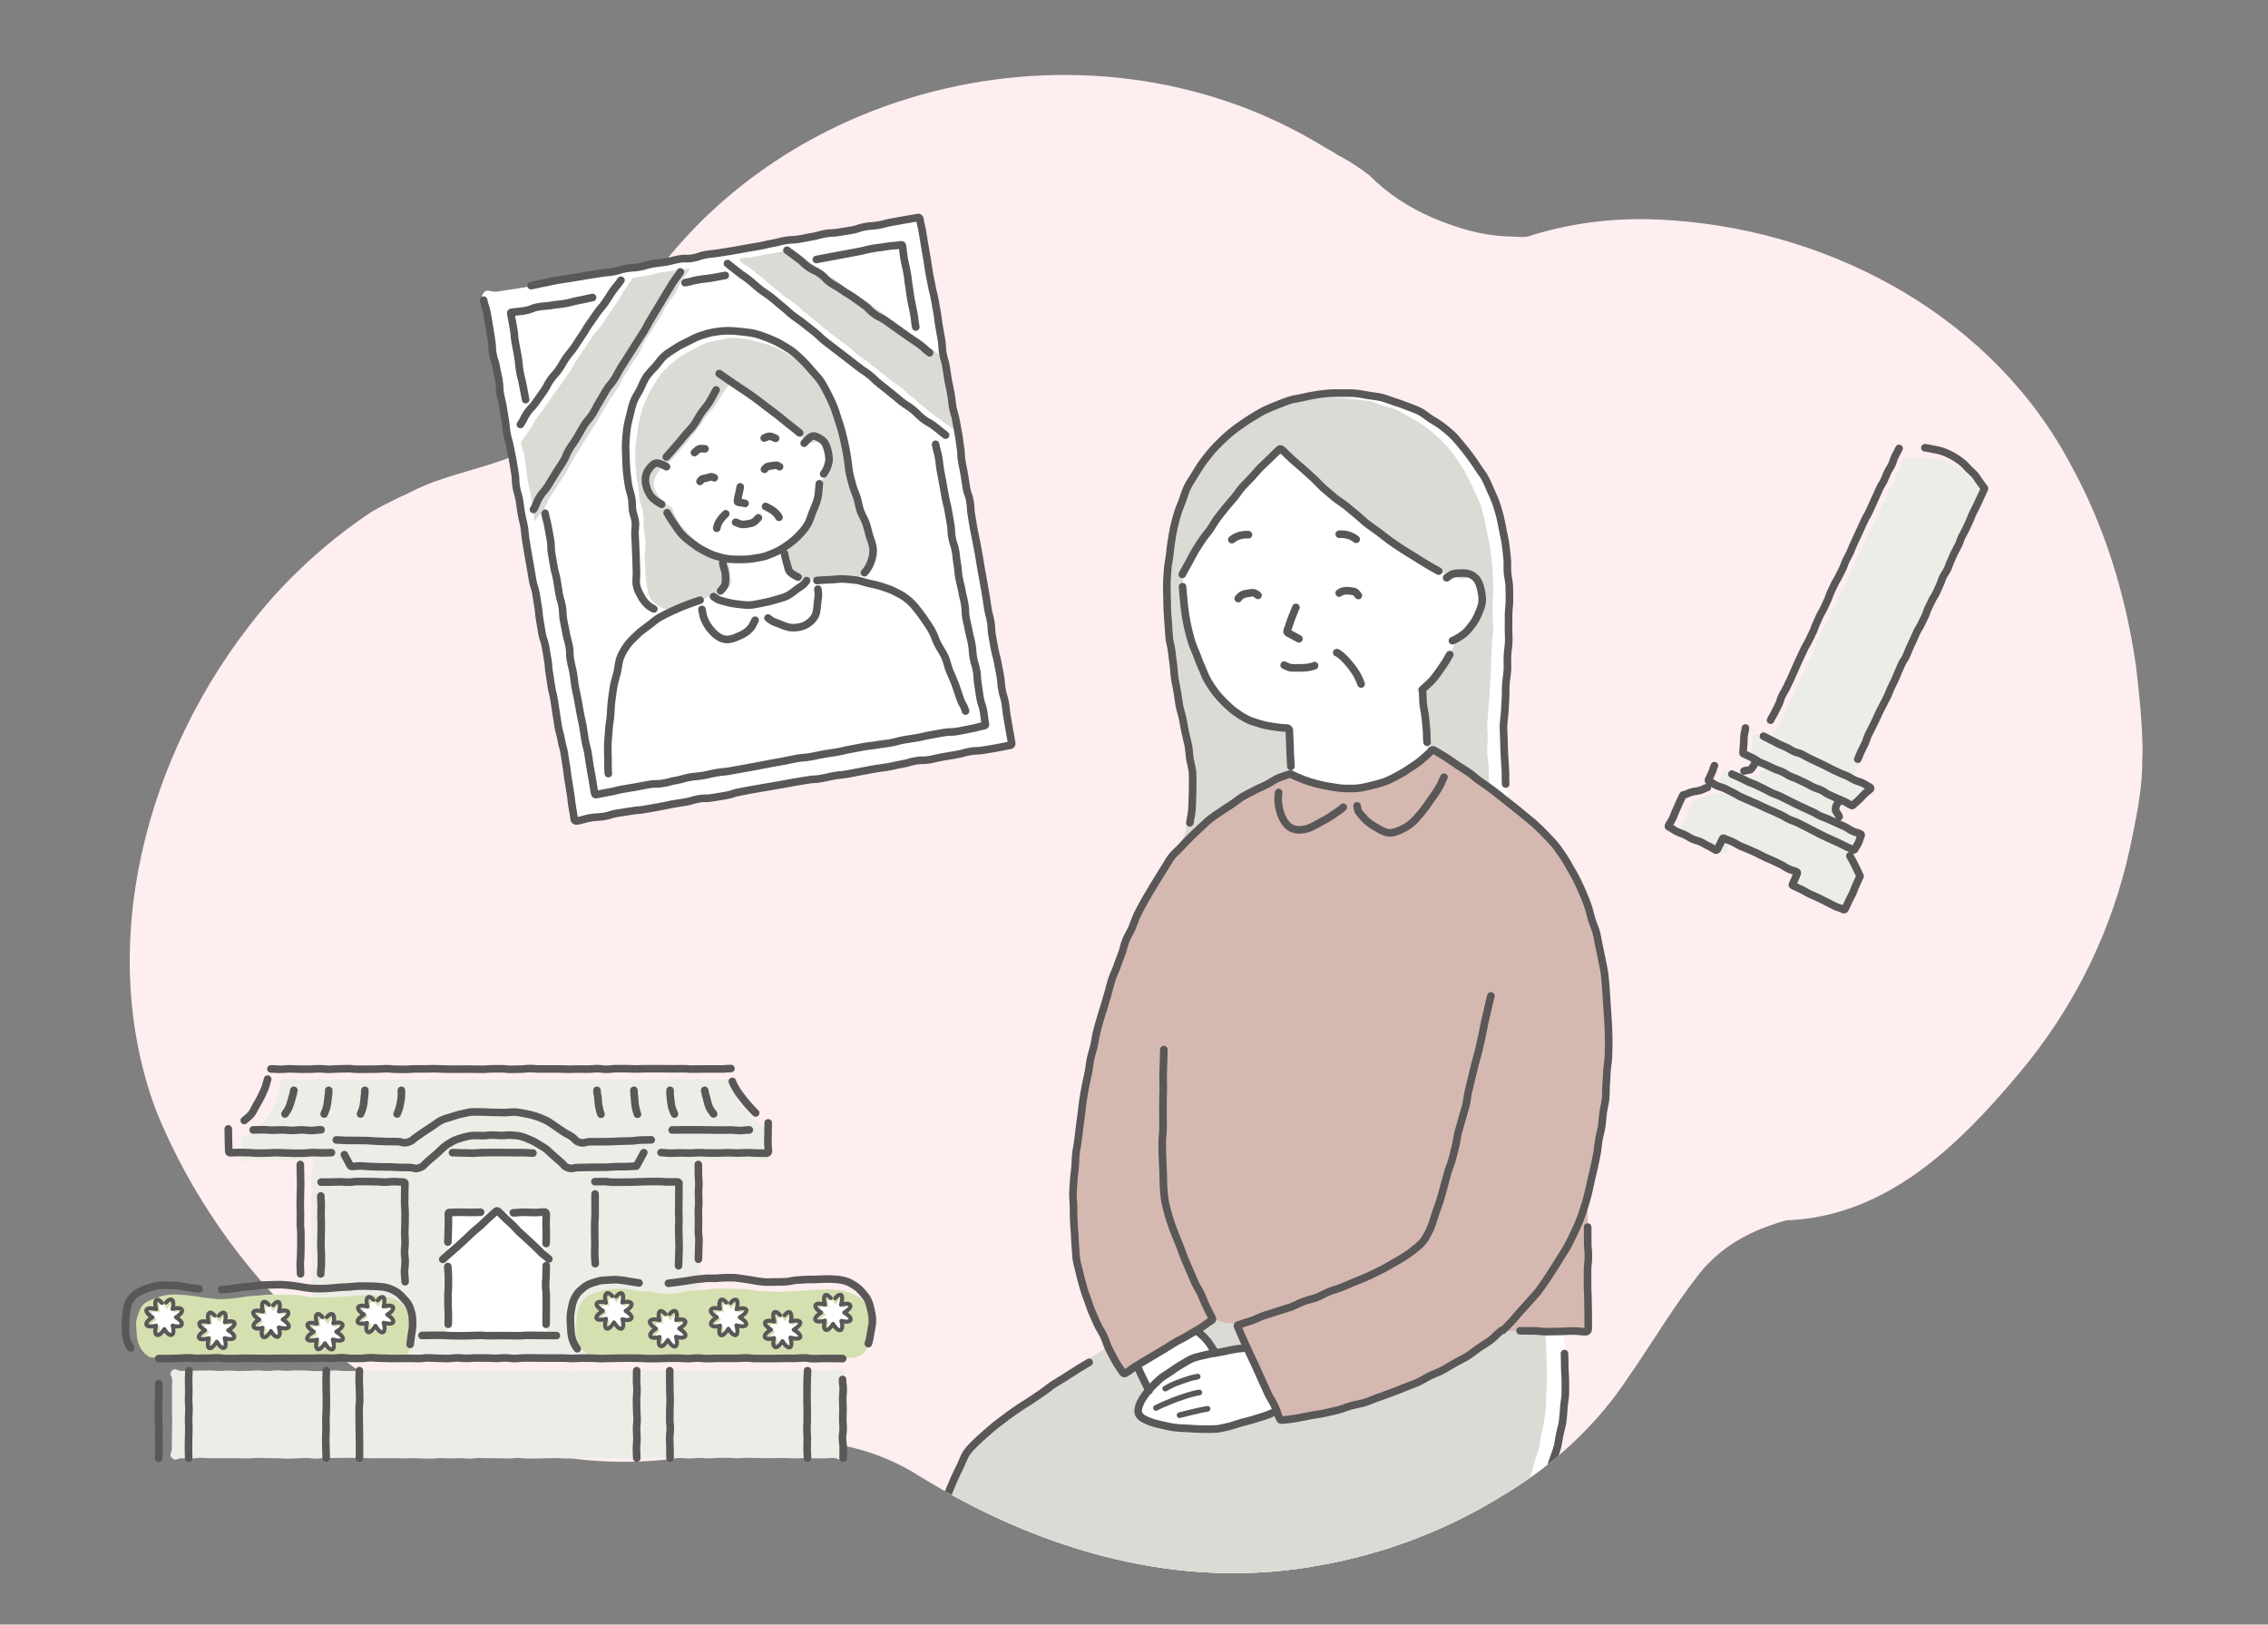 <?xml version="1.0" encoding="UTF-8"?><svg id="_レイヤー_1" xmlns="http://www.w3.org/2000/svg" xmlns:xlink="http://www.w3.org/1999/xlink" viewBox="0 0 370 265"><rect x="0" y="0" width="370" height="265" fill="#808080" stroke="none"/><defs><style>.cls-1,.cls-2,.cls-3,.cls-4{fill:none;}.cls-5{fill:#edede7;}.cls-6{fill:#d5b9b1;}.cls-7{fill:#ffeef0;}.cls-8{fill:#fff;}.cls-9{fill:#dbdad5;}.cls-10{fill:#d5e0b0;}.cls-2{stroke-width:.93px;}.cls-2,.cls-3,.cls-4{stroke:#595757;stroke-linecap:round;stroke-linejoin:round;}.cls-3{stroke-width:1.24px;}.cls-4{stroke-width:.66px;}.cls-11{clip-path:url(#clippath);}</style><clipPath id="clippath"><path class="cls-1" d="M349.49,124.02c.01,4.05-.7,8.07-1.57,12.19-.16.81-.34,1.67-.53,2.52-2.83,12.77-8.52,24.46-16.37,34.36-.55.69-1.11,1.37-1.68,2.05-9.84,11.75-21.65,23.33-37.94,23.92-.8.22-1.6.47-2.38.74-4.68,1.63-8.93,4.13-12.27,8.58-3.54,4.61-6.5,9.45-9.63,14.12-.45.67-.91,1.34-1.38,2.01-5.05,7.72-11.9,14.1-19.81,18.95-.72.45-1.46.9-2.2,1.34-7.76,4.59-16.3,7.98-25.39,9.93-.83.18-1.66.34-2.49.49-22.72,4.4-45.63-1.97-65.94-14.49-6.82-4.33-14.09-5.78-21.57-5.81-.83,0-1.67,0-2.48.02-6.18-.35-11.61,2.72-17.75,3.2-36.61,3.54-68.97-24.09-82.34-56.23-.28-.7-.55-1.4-.8-2.11-9.68-27.87,0-59.99,19.21-82.01.58-.65,1.17-1.3,1.78-1.94,3.61-3.82,7.57-7.3,11.82-10.39.93-.67,1.86-1.33,2.82-1.96,1.33-.77,2.71-1.49,4.11-2.17.7-.34,1.41-.67,2.13-.99,4.9-2.58,10.33-3.52,15.53-5.41,1.89-.71,3.54-1.89,5.01-3.06.64-.49,1.26-1,1.86-1.55,4.81-4.34,8.41-10.34,11.79-16.41C122.76,13.76,177.08.3,215.67,23.76c.44.25.89.51,1.33.77s.88.53,1.31.8c1.32.66,2.58,1.46,3.82,2.33.41.29.82.59,1.22.9,2.96,2.99,6.45,5.25,10.18,6.88.75.33,1.5.63,2.27.91,2.43.92,4.94,1.62,7.46,1.98.84.12,1.69.2,2.55.23,1.18-.01,2.36.23,3.54-.01,6.96-2.23,13.98-3.03,20.93-2.75.87.03,1.74.09,2.61.15,26.53,1.89,52.51,16.06,65.11,40.19.42.77.83,1.54,1.22,2.32,4.35,8.58,7.2,17.92,8.81,27.41.15.9.3,1.81.43,2.71.55,4.61,1.03,9.33,1.08,13.97-.02.48-.04.97-.06,1.46Z"/></clipPath></defs><path class="cls-7" d="M349.49,124.02c.01,4.05-.7,8.07-1.57,12.19-.16.81-.34,1.67-.53,2.52-2.83,12.77-8.52,24.46-16.37,34.36-.55.69-1.11,1.37-1.68,2.05-9.84,11.75-21.65,23.33-37.94,23.92-.8.22-1.6.47-2.38.74-4.68,1.63-8.93,4.13-12.27,8.58-3.54,4.61-6.5,9.45-9.63,14.12-.45.67-.91,1.34-1.38,2.01-5.05,7.72-11.9,14.1-19.81,18.95-.72.45-1.46.9-2.2,1.34-7.76,4.59-16.3,7.98-25.39,9.93-.83.18-1.66.34-2.49.49-22.72,4.4-45.63-1.97-65.94-14.49-6.82-4.33-14.09-5.78-21.57-5.81-.83,0-1.67,0-2.48.02-6.18-.35-11.61,2.72-17.75,3.2-36.61,3.54-68.97-24.09-82.34-56.23-.28-.7-.55-1.4-.8-2.11-9.68-27.87,0-59.99,19.21-82.01.58-.65,1.17-1.3,1.78-1.94,3.61-3.82,7.57-7.3,11.82-10.39.93-.67,1.86-1.33,2.82-1.96,1.33-.77,2.71-1.49,4.11-2.17.7-.34,1.41-.67,2.13-.99,4.9-2.58,10.33-3.52,15.53-5.41,1.89-.71,3.54-1.89,5.01-3.06.64-.49,1.26-1,1.86-1.55,4.81-4.34,8.41-10.34,11.79-16.41C122.76,13.76,177.08.3,215.67,23.76c.44.25.89.51,1.33.77s.88.53,1.31.8c1.32.66,2.58,1.46,3.82,2.33.41.29.82.59,1.22.9,2.96,2.99,6.45,5.25,10.18,6.88.75.33,1.5.63,2.27.91,2.43.92,4.94,1.62,7.46,1.98.84.12,1.69.2,2.55.23,1.18-.01,2.36.23,3.54-.01,6.96-2.23,13.98-3.03,20.93-2.75.87.03,1.74.09,2.61.15,26.53,1.89,52.51,16.06,65.11,40.19.42.77.83,1.54,1.22,2.32,4.35,8.58,7.2,17.92,8.81,27.41.15.9.3,1.81.43,2.71.55,4.61,1.03,9.33,1.08,13.97-.02.48-.04.97-.06,1.46Z"/><path class="cls-8" d="M165.12,121.47c-.65.92-1.1.23-2.21.42s-1.13.07-2.24.27-1.09.31-2.2.51-1.1.24-2.21.44-1.14.04-2.25.24-1.09.31-2.2.5-1.13.07-2.25.26-1.12.17-2.23.37-1.11.19-2.22.39-1.07.41-2.19.6-1.15-.02-2.26.17-1.08.34-2.19.53-1.12.14-2.23.33-1.1.25-2.21.44-1.1.27-2.21.47-1.13.06-2.24.26-1.11.23-2.22.43-1.13.1-2.24.29-1.11.19-2.22.38-1.09.34-2.2.53-1.12.18-2.23.37-1.12.14-2.24.33-1.12.13-2.24.33-1.12.17-2.23.37-1.1.29-2.21.48-1.13.09-2.24.28-1.1.29-2.21.48-1.12.15-2.24.34-1.1.27-2.21.47-1.11.24-2.22.44-1.13.13-2.24.32-1.27,1.01-2.21.37-.21-1.07-.4-2.17-.13-1.11-.33-2.21-.15-1.11-.34-2.21-.19-1.1-.38-2.2-.36-1.07-.56-2.17-.08-1.12-.27-2.22-.14-1.11-.34-2.21-.26-1.09-.45-2.19-.19-1.1-.39-2.2-.17-1.11-.36-2.21-.26-1.09-.46-2.19-.22-1.1-.41-2.2-.26-1.09-.45-2.19,0-1.14-.19-2.24-.29-1.08-.48-2.19-.18-1.1-.38-2.2-.14-1.11-.33-2.21-.33-1.08-.53-2.18,0-1.13-.19-2.23-.38-1.07-.57-2.17-.09-1.12-.28-2.22-.14-1.11-.33-2.21-.29-1.08-.48-2.19-.2-1.1-.39-2.2-.2-1.1-.39-2.21-.13-1.11-.32-2.22-.19-1.1-.38-2.21-.24-1.09-.43-2.2-.13-1.11-.32-2.22-.3-1.08-.5-2.19-.02-1.13-.21-2.24-.3-1.08-.5-2.19-.23-1.1-.42-2.2-.17-1.11-.36-2.21-.12-1.12-.31-2.22-.36-1.07-.56-2.18-.02-1.14-.21-2.24-.38-1.07-.57-2.18-1.01-1.38-.37-2.3,1.21-.1,2.32-.3,1.12-.16,2.23-.35,1.12-.15,2.23-.34,1.08-.38,2.19-.57,1.12-.14,2.23-.33,1.09-.3,2.21-.49,1.15.04,2.27-.16,1.07-.4,2.19-.6,1.15.03,2.26-.17,1.1-.27,2.21-.47,1.1-.28,2.21-.47,1.12-.12,2.23-.31,1.09-.31,2.2-.51,1.12-.15,2.23-.35,1.1-.26,2.21-.46,1.14-.05,2.25-.25,1.13-.11,2.24-.31,1.09-.34,2.2-.54,1.14-.04,2.25-.24,1.09-.34,2.2-.54,1.14-.05,2.25-.25,1.11-.21,2.22-.4,1.09-.3,2.21-.49,1.13-.09,2.24-.29,1.1-.26,2.22-.45,1.12-.15,2.23-.35,1.08-.37,2.2-.57,1.15.03,2.27-.16,1.1-.26,2.22-.46,1.11-.22,2.22-.42,1.1-.27,2.22-.46,1.37-1.08,2.3-.43.01,1.21.21,2.31.34,1.07.53,2.18.13,1.11.33,2.21.34,1.07.54,2.18.13,1.11.33,2.21.19,1.1.39,2.2.17,1.11.36,2.21.06,1.12.25,2.23.26,1.09.46,2.19.23,1.1.43,2.2.1,1.12.29,2.22.33,1.08.53,2.18.22,1.1.42,2.2.03,1.13.23,2.23.27,1.09.47,2.19.25,1.09.44,2.19.19,1.1.38,2.21.16,1.11.35,2.21.11,1.11.31,2.21.33,1.08.52,2.18-.02,1.14.18,2.24.37,1.07.57,2.17.22,1.1.42,2.2.08,1.12.27,2.22.23,1.1.42,2.2.26,1.09.45,2.19.15,1.11.34,2.21.03,1.13.22,2.23.33,1.08.52,2.18.09,1.12.28,2.22.22,1.1.41,2.2.21,1.1.4,2.2.15,1.11.34,2.21.35,1.07.55,2.18.17,1.11.36,2.21.03,1.13.22,2.24.22,1.1.41,2.2.03,1.16.45,2.21c.45,1.11,1.05,1.28.4,2.2Z"/><path class="cls-3" d="M85.75,65.19c-.2-1.16-.24-1.16-.44-2.32s-.31-1.15-.51-2.31-.09-1.18-.3-2.35-.22-1.16-.43-2.33-.09-1.19-.3-2.35-.22-1.16-.43-2.33c-.02-.13-.04-.22.09-.24,1.1-.19,1.12-.09,2.22-.28s1.06-.43,2.17-.62,1.12-.08,2.23-.27,1.12-.1,2.23-.3,1.09-.31,2.19-.5,1.09-.26,2.2-.46"/><path class="cls-3" d="M152.63,72.47c.19,1.09.3,1.07.49,2.15s.12,1.1.31,2.19.22,1.08.41,2.17.2,1.09.39,2.17.28,1.07.47,2.16.19,1.09.38,2.18.04,1.12.23,2.2.37,1.06.56,2.15.11,1.1.3,2.19.09,1.11.28,2.19.28,1.07.47,2.16.27,1.08.46,2.16.02,1.12.21,2.21.27,1.08.46,2.17.29,1.07.48,2.16.07,1.11.26,2.2.34,1.06.53,2.16.04,1.12.23,2.21.14,1.1.33,2.19.37,1.06.56,2.15.13,1.1.32,2.2c.02.13-.11.17-.24.2-1.09.19-1.07.3-2.16.49s-1.08.23-2.18.42-1.12.01-2.21.2-1.09.2-2.18.39-1.08.26-2.17.45-1.1.15-2.19.35-1.07.3-2.16.49-1.1.13-2.19.32-1.1.12-2.19.31-1.09.22-2.18.41-1.08.27-2.17.46-1.1.15-2.19.34-1.08.24-2.17.43-1.11.08-2.2.27-1.08.24-2.18.44-1.09.2-2.18.39-1.09.23-2.18.42-1.09.21-2.18.4-1.09.2-2.18.39-1.11.1-2.2.29-1.08.26-2.17.45-1.11.09-2.2.28-1.07.32-2.16.51-1.08.29-2.17.48-1.13,0-2.22.18-1.09.22-2.18.41-1.1.18-2.19.37-1.08.28-2.18.47-1.09.22-2.19.42c-.13.02-.2-.13-.23-.26-.19-1.08-.16-1.09-.35-2.17s-.2-1.08-.39-2.17-.14-1.1-.33-2.18-.29-1.07-.48-2.16-.15-1.09-.34-2.18-.25-1.08-.44-2.16-.2-1.09-.39-2.17-.25-1.08-.44-2.16-.12-1.1-.31-2.19-.27-1.07-.46-2.16,0-1.12-.2-2.21-.31-1.07-.5-2.15-.24-1.08-.43-2.17-.03-1.12-.22-2.2-.32-1.06-.51-2.15-.16-1.09-.35-2.18-.3-1.07-.49-2.16-.18-1.09-.37-2.18,0-1.12-.19-2.21-.21-1.09-.4-2.18-.3-1.07-.49-2.16"/><path class="cls-3" d="M133.18,42.33c1.14-.2,1.13-.23,2.27-.43s1.13-.22,2.27-.42,1.13-.23,2.27-.43,1.12-.29,2.26-.49,1.15-.14,2.29-.34,1.16-.07,2.3-.26c.13-.02.34-.07.36.06.19,1.11.11,1.12.31,2.23s.26,1.1.46,2.2.13,1.12.32,2.23.13,1.12.33,2.23.25,1.1.45,2.21.13,1.12.33,2.23"/><path class="cls-3" d="M111.75,46.11c1.09-.19,1.08-.29,2.17-.48s1.11-.11,2.21-.3,1.09-.21,2.19-.4"/><path class="cls-9" d="M85.07,71.99c.65-.95.68-.93,1.33-1.88s.56-1.02,1.2-1.97.72-.9,1.37-1.85.66-.94,1.31-1.89.69-.92,1.34-1.87.67-.93,1.32-1.89.52-1.04,1.17-1.99.67-.94,1.32-1.89.61-.98,1.26-1.93.8-.85,1.45-1.81.64-.96,1.29-1.91.66-.95,1.31-1.9.54-1.03,1.19-1.98.67-.94,1.32-1.9c.02-.03.06.02.09.01q1.13-.2,2.25-.39c1.13-.2,1.1-.33,2.23-.52s1.14-.11,2.27-.3,1.14-.14,2.27-.33c.1-.02.2.03.15.12-.59.97-.72.89-1.32,1.87s-.44,1.07-1.03,2.04-.74.88-1.34,1.86-.51,1.03-1.1,2.01-.61.97-1.2,1.94-.67.93-1.26,1.91-.42,1.08-1.01,2.06-.7.91-1.29,1.89-.61.97-1.2,1.94-.47,1.05-1.07,2.03-.72.9-1.32,1.88-.57.99-1.17,1.97-.55,1-1.15,1.98-.64.95-1.24,1.92-.61.97-1.2,1.94-.59.98-1.18,1.96-.53,1.02-1.12,2-.65.95-1.24,1.93-.67.94-1.26,1.91-.47,1.05-1.07,2.03-.74.89-1.34,1.87c-.06.09-.16.14-.18.03-.19-1.06-.2-1.06-.39-2.12s-.06-1.09-.25-2.15-.27-1.05-.46-2.11-.11-1.08-.29-2.14-.12-1.08-.3-2.14-.37-1.03-.55-2.1c0-.03.07-.07.09-.1Z"/><path class="cls-9" d="M154,58.4c-.88-.63-.86-.65-1.74-1.28s-.9-.6-1.78-1.22-.85-.67-1.73-1.3-.84-.68-1.72-1.31-.9-.6-1.78-1.23-.83-.69-1.71-1.31-.89-.62-1.77-1.25-.88-.63-1.76-1.26-1-.45-1.88-1.08-.77-.78-1.65-1.41-.99-.47-1.87-1.09-.84-.69-1.72-1.32-.88-.64-1.76-1.27-.82-.71-1.71-1.34c-.04-.03-.17-.07-.23-.06-1.04.18-1.02.27-2.06.46s-1.04.16-2.08.34-1.03.25-2.07.43-1.07.03-2.1.21c-.17.03-.27.43-.14.53.87.69.97.57,1.84,1.26s.87.7,1.74,1.4.83.75,1.71,1.44.85.72,1.72,1.42.96.59,1.83,1.28.81.78,1.68,1.48.86.71,1.74,1.4.83.75,1.71,1.44.9.66,1.78,1.35.91.65,1.79,1.34.82.76,1.7,1.45.93.62,1.8,1.31.88.69,1.76,1.38.86.71,1.74,1.4.94.61,1.82,1.31.82.77,1.7,1.46.82.77,1.69,1.46.88.7,1.75,1.39.93.63,1.81,1.33.95.61,1.82,1.31c.14.11.32.08.29-.1-.2-1.17-.12-1.18-.33-2.35s-.27-1.15-.48-2.32-.31-1.15-.52-2.32-.22-1.17-.42-2.34-.02-1.2-.22-2.37c0-.05-.16-.03-.2-.06Z"/><path class="cls-3" d="M86.64,46.59c1.12-.2,1.11-.26,2.23-.46s1.11-.26,2.23-.45,1.13-.16,2.24-.35,1.13-.17,2.25-.37,1.13-.17,2.25-.36,1.1-.09,2.18-.28,1.06-.34,2.14-.52,1.1-.07,2.18-.26,1.06-.32,2.14-.51,1.1-.11,2.18-.3,1.07-.28,2.15-.47,1.12.03,2.2-.16,1.05-.37,2.13-.56,1.1-.09,2.18-.28,1.09-.16,2.17-.35,1.08-.2,2.16-.39,1.09-.18,2.17-.37,1.07-.26,2.15-.45,1.07-.28,2.15-.47,1.11-.03,2.2-.22,1.08-.21,2.16-.4,1.07-.3,2.15-.49,1.11-.04,2.19-.23,1.09-.16,2.17-.35,1.05-.37,2.14-.56,1.11-.07,2.19-.26,1.07-.29,2.15-.48,1.09-.2,2.17-.39,1.09-.18,2.18-.37c.13-.02.22.13.24.26.19,1.1.25,1.08.44,2.18s.17,1.1.36,2.19.19,1.09.38,2.19.15,1.1.34,2.2.24,1.09.43,2.18.29,1.08.48,2.17.2,1.09.39,2.19.13,1.11.32,2.2.2,1.09.39,2.19.03,1.12.23,2.22.33,1.07.52,2.17.14,1.1.34,2.2.25,1.09.44,2.18.12,1.11.31,2.21.33,1.07.52,2.17.22,1.09.41,2.19.13,1.11.32,2.2.02,1.13.21,2.22.23,1.09.42,2.18.15,1.1.34,2.2.39,1.06.58,2.16.05,1.12.24,2.22.17,1.1.36,2.19.25,1.09.44,2.18.22,1.09.41,2.19.17,1.1.36,2.2.21,1.09.4,2.19.19,1.1.38,2.19.15,1.1.34,2.2.28,1.08.47,2.18.04,1.12.23,2.22.2,1.1.4,2.19.31,1.07.5,2.17.23,1.09.42,2.19.08,1.12.27,2.22.34,1.07.53,2.17.1,1.11.3,2.21.19,1.1.38,2.2.2,1.1.39,2.2c.02.13-.06.29-.19.32-1.1.19-1.1.23-2.2.43s-1.11.18-2.21.37-1.13.03-2.24.23-1.08.31-2.19.5-1.1.19-2.21.38-1.09.25-2.2.45-1.14,0-2.24.19-1.08.33-2.19.52-1.09.25-2.2.45-1.11.14-2.22.33-1.1.22-2.2.41-1.1.22-2.2.42-1.12.11-2.22.3-1.09.25-2.2.45-1.13.06-2.23.25-1.11.17-2.21.37-1.1.2-2.21.4-1.11.18-2.21.38-1.11.19-2.21.38-1.1.23-2.21.42-1.08.36-2.18.56-1.11.17-2.22.37-1.14,0-2.25.19-1.08.33-2.19.52-1.11.16-2.22.36-1.09.25-2.2.44-1.11.19-2.21.39-1.13.08-2.23.28-1.11.15-2.22.34-1.08.34-2.19.53-1.13.05-2.24.24-1.09.32-2.2.51c-.13.02-.38-.05-.4-.18-.19-1.09-.17-1.09-.36-2.17s-.11-1.1-.3-2.19-.16-1.09-.35-2.18-.12-1.1-.31-2.19-.15-1.09-.34-2.18-.3-1.07-.49-2.15-.3-1.07-.49-2.15-.15-1.09-.34-2.18-.14-1.1-.33-2.18-.26-1.07-.45-2.16-.14-1.1-.33-2.18-.07-1.11-.26-2.19-.18-1.09-.37-2.17-.38-1.05-.57-2.14-.17-1.09-.36-2.18-.09-1.1-.28-2.19-.16-1.09-.35-2.18-.35-1.06-.54-2.14-.19-1.09-.37-2.17-.19-1.08-.38-2.17-.17-1.09-.36-2.18-.08-1.11-.27-2.19-.27-1.07-.46-2.16-.13-1.1-.32-2.18-.32-1.06-.51-2.15-.02-1.12-.21-2.2-.17-1.09-.36-2.18-.24-1.08-.43-2.17-.33-1.06-.52-2.15-.1-1.1-.29-2.19-.16-1.09-.35-2.18-.26-1.08-.45-2.16-.03-1.11-.22-2.2-.25-1.08-.44-2.17-.36-1.06-.55-2.15-.03-1.12-.22-2.21-.16-1.09-.35-2.18-.18-1.09-.37-2.18-.36-1.06-.56-2.15"/><path class="cls-3" d="M84.9,69.24c.63-.9.49-1,1.12-1.91s.78-.8,1.4-1.71.64-.89,1.27-1.8.51-.99,1.14-1.89.76-.81,1.38-1.72.54-.97,1.17-1.87.72-.84,1.34-1.75.58-.94,1.21-1.84.56-.95,1.19-1.86.63-.91,1.26-1.81.73-.84,1.36-1.75.58-.94,1.22-1.85.71-.86,1.34-1.76"/><path class="cls-3" d="M110.99,44.36c-.6.97-.69.91-1.29,1.87s-.59.97-1.19,1.94-.57.99-1.17,1.95-.57.99-1.17,1.95-.52,1.02-1.12,1.98-.62.95-1.22,1.92-.63.95-1.22,1.92-.63.95-1.23,1.92-.53,1.01-1.13,1.98-.75.88-1.35,1.85-.56,1-1.15,1.96-.52,1.02-1.12,1.98-.77.86-1.37,1.83-.55,1-1.14,1.97-.65.94-1.25,1.91-.43,1.08-1.03,2.05-.64.94-1.24,1.91-.58.98-1.18,1.95-.76.87-1.37,1.84-.41,1.09-1.02,2.06"/><path class="cls-3" d="M151.66,57.55c-.9-.64-.8-.77-1.7-1.41s-.92-.61-1.82-1.24-.9-.63-1.8-1.27-.9-.64-1.79-1.28-1-.48-1.9-1.12-.77-.82-1.67-1.46-.89-.65-1.79-1.28-.95-.56-1.85-1.2-.97-.54-1.87-1.17-.77-.82-1.67-1.46-1.03-.46-1.93-1.1-.8-.78-1.71-1.42-.87-.68-1.78-1.32"/><path class="cls-3" d="M118.68,42.99q.89.7,1.77,1.4c.89.7.94.64,1.82,1.34s.84.76,1.73,1.46.95.62,1.84,1.32.85.75,1.74,1.45.83.77,1.72,1.47.94.64,1.82,1.34.9.69,1.78,1.4.81.8,1.7,1.5.91.68,1.79,1.38.92.67,1.8,1.37.89.69,1.78,1.39.95.62,1.84,1.32.81.8,1.7,1.5.88.71,1.77,1.41.86.74,1.75,1.44.97.6,1.85,1.31.8.82,1.69,1.52,1.02.55,1.91,1.25.89.71,1.78,1.42"/><path class="cls-8" d="M131.65,85.72c.36-.56.63-1.2.9-1.83s.5-1.25.68-1.92.13-1.34.23-2.02.32-1.29.34-1.97c.62-.6.92-1.31,1.15-1.99.27-.79.35-1.59.23-2.29-.15-.91-.51-1.75-1.02-2.1-.42-.29-.86-.31-1.24-.29-.23-.76-.56-1.45-.87-2.16s-.56-1.49-.97-2.15-1.05-1.19-1.53-1.8-.9-1.31-1.46-1.84-1.25-.96-1.88-1.4-1.24-1.01-1.93-1.35-1.52-.44-2.26-.64-1.51-.48-2.29-.52-1.56.08-2.34.22-1.5.43-2.22.73-1.44.61-2.08,1.06-1.28.91-1.83,1.48-1.04,1.17-1.49,1.82-.78,1.35-1.14,2.06-.64,1.42-.89,2.17-.44,1.49-.6,2.27-.31,1.53-.36,2.32-.12,1.54-.08,2.32c-.37.11-.71.31-1.01.72-.36.5-.55,1.42-.38,2.33.13.71.54,1.46,1.07,2.11.46.56,1.04,1.09,1.84,1.44.26.61.68,1.09,1,1.65s.52,1.23.89,1.76.96.91,1.4,1.38.9.95,1.41,1.34c.73.56,1.5,1.02,2.31,1.39s1.74.66,2.61.86c.14.74.28,1.54.38,2.2.15.97.25,1.79.21,2.17-.05.41-.74.95-1.5,1.62-.51.45-1.03,1.01-1.64,1.47s-1.29.83-1.85,1.21c-1.04.71-2.63.51-1.87,1.31.81.85,1.09.51,2.17.98s1.09.44,2.16.91,1.09.44,2.17.91,1.07.49,2.15.96,1.1.42,2.18.89,1.13.37,2.2.84.97,1.24,2.12,1.01c1.03-.21.62-.83,1.28-1.65s.75-.75,1.41-1.57.54-.92,1.2-1.74.65-.83,1.3-1.65.8-.71,1.46-1.53.69-.8,1.35-1.63,1.09-.66,1.35-1.68-.96-.22-2.08-.51c-.6-.16-1.27-.39-1.94-.61s-1.36-.39-1.93-.65c-.83-.38-1.52-.79-1.63-1.23-.09-.37-.15-1.04-.31-1.83-.11-.56-.33-1.23-.45-1.87.74-.45,1.5-.96,2.14-1.56s1.31-1.18,1.79-1.92Z"/><path class="cls-9" d="M138.55,75.61c-.11-.74-.3-1.45-.44-2.15-.15-.74-.27-1.46-.45-2.14-.19-.73-.51-1.39-.73-2.06-.24-.72-.41-1.43-.68-2.08-.29-.7-.56-1.38-.89-2-.35-.67-.82-1.24-1.2-1.83-.41-.63-.82-1.24-1.26-1.78-.48-.58-.91-1.18-1.42-1.67-.54-.52-1.16-.93-1.72-1.35-.6-.45-1.23-.81-1.85-1.16-.65-.37-1.31-.67-1.97-.93-.7-.28-1.39-.47-2.08-.64-.73-.19-1.43-.43-2.12-.51-.76-.09-1.49-.22-2.18-.22-.79.01-1.5.27-2.15.38s-1.39.18-2.14.44c-.65.22-1.27.62-1.96.97-.62.32-1.28.62-1.91,1.05-.58.4-1.2.79-1.76,1.29-.53.47-1.08.96-1.57,1.53-.46.54-.85,1.16-1.27,1.79-.39.59-.74,1.23-1.07,1.91-.31.63-.61,1.3-.86,2.01-.23.66-.38,1.38-.55,2.11-.16.68-.26,1.4-.36,2.15-.09.7-.25,1.41-.29,2.16-.04.7-.05,1.43-.04,2.19.02.7.09,1.43.16,2.18.06.7.22,1.42.34,2.16.11.7.11,1.44.26,2.18.16.8.45,1.54.55,2.28.11.81.02,1.6.08,2.34.06.82.27,1.59.29,2.33.02.83-.14,1.61-.14,2.34,0,.84.11,1.62.12,2.34.01.86.12,1.61.24,2.31.14.83.23,1.61.67,2.22.41.57,1.05,1.01,1.85,1.41.46.23,1.12.34,1.93.46.59.08,1.25.31,1.98.33.62.02,1.33.01,2.05-.01.55-.37,1.27-.88,1.97-1.39.65-.48,1.17-1.16,1.73-1.64.83-.72,1.49-1.29,1.54-1.72.05-.37-.07-1.12-.22-2.07-.1-.64-.1-1.42-.24-2.14-.84-.19-1.75-.36-2.56-.73s-1.44-.95-2.14-1.5c-.65-.51-1.25-1.07-1.81-1.73s-1.19-1.2-1.63-1.94-.74-1.51-1.07-2.3c-.77-.34-1.32-.85-1.76-1.4-.52-.64-.97-1.3-1.1-1.99-.17-.89.16-1.67.51-2.15.28-.4.5-.73.86-.83.51-.52,1.08-.98,1.58-1.53s.99-1.1,1.46-1.65.95-1.14,1.41-1.7.95-1.15,1.39-1.72c.47-.6.79-1.28,1.22-1.85.46-.62,1.04-1.12,1.44-1.69.47-.66.82-1.32,1.18-1.87.51-.77.92-1.29,1.18-1.75.54.36,1.2.64,1.92,1.14.59.4,1.26.79,1.94,1.26.6.42,1.17.95,1.82,1.42.61.44,1.29.82,1.92,1.29s1.16,1.01,1.77,1.48,1.18.99,1.78,1.48,1.21,1.03,1.79,1.53c.67.13.69-.13,1.37-.19.37-.02.74.09,1.15.37.49.34.98,1.02,1.12,1.9.11.68-.08,1.44-.34,2.21-.22.66-.57,1.31-1.17,1.89-.02.66-.09,1.33-.18,1.97s-.18,1.3-.35,1.93-.39,1.25-.64,1.85-.48,1.23-.83,1.77c-.46.72-1.03,1.35-1.63,1.92s-1.24,1.12-1.95,1.56c.12.62.29,1.18.4,1.72.16.77.18,1.42.27,1.78.1.42.68.89,1.47,1.26.54.25,1.18.51,1.83.72s1.35.23,1.93.38c1.08.28.92.33,1.88.54,0,0-.01,0,0,0,.95-.33,1.86-.55,2.59-.89,1.05-.48,1.78-1.09,2.23-1.57.61-.66.97-1.31,1.16-1.99.2-.73.12-1.46-.03-2.29-.12-.69-.24-1.45-.52-2.26-.23-.68-.47-1.42-.76-2.21-.25-.68-.59-1.39-.85-2.18-.23-.7-.4-1.46-.61-2.25-.2-.71-.44-1.46-.61-2.26-.15-.73-.16-1.52-.27-2.32Z"/><path class="cls-8" d="M99.24,126.19c-.07-1.18.06-.91.04-2.37,0-.68-.06-1.48-.04-2.37.01-.74,0-1.53.04-2.37.03-.76.27-1.54.34-2.35s.03-1.57.13-2.37.24-1.56.38-2.34.16-1.6.34-2.35.43-1.56.68-2.28c.26-.75.62-1.47,1.07-2.12s1.01-1.21,1.58-1.76,1.25-.94,1.89-1.4,1.27-.93,1.95-1.31,1.41-.73,2.1-1.05c.75-.35,1.47-.68,2.16-.94.82-.31,1.55-.63,2.2-.83,1.37-.42,1.12-.74,2.27-.55,1.02.17.65.44,1.89.8.56.16,1.25.21,2.04.3.62.06,1.3.16,2.06.12.64-.03,1.32-.11,2.06-.24.73-.13,1.44-.18,2.05-.37.73-.23,1.29-.67,1.85-.94.72-.35,1.29-.7,1.76-1.04,1.05-.76.67-.79,1.58-1.3,1.03-.57.9-.1,2.33-.17.68-.03,1.48-.03,2.35-.01.74.01,1.54-.11,2.36-.04.76.07,1.54.26,2.33.39s1.53.34,2.29.56,1.49.49,2.2.82,1.41.7,2.04,1.16,1.18,1.01,1.67,1.62c.48.6.92,1.25,1.36,1.92s.93,1.27,1.32,1.96.71,1.41,1.07,2.11.84,1.37,1.16,2.07.57,1.51.86,2.21c.32.77.73,1.47.99,2.16.31.83.56,1.59.78,2.24.48,1.38.23,1.17.56,2.3"/><path class="cls-3" d="M133.27,94.69c.59-.04,1.32-.12,2.14-.13.66,0,1.39-.16,2.15-.12.69.03,1.41.11,2.15.2s1.38.39,2.09.53,1.39.3,2.08.52,1.36.45,2,.76,1.29.64,1.86,1.07,1.1.92,1.56,1.48c.48.6.98,1.22,1.43,1.89s.9,1.3,1.29,1.99.6,1.47.96,2.18.85,1.36,1.17,2.07.46,1.56.75,2.26c.32.77.66,1.49.92,2.18.31.83.54,1.6.76,2.24.48,1.38.61,1.05.94,2.18"/><path class="cls-3" d="M116.41,97.32c.85.59.61.47,1.86.83.56.16,1.22.31,2.02.39.62.06,1.3.19,2.06.16.64-.03,1.31-.22,2.04-.35.73-.13,1.39-.29,2-.48.73-.23,1.41-.37,1.97-.64.72-.35,1.23-.83,1.7-1.17,1.05-.76.93-.51,1.53-1.35"/><path class="cls-3" d="M99.24,126.19c-.07-1.18-.04-.91-.06-2.37,0-.68-.04-1.48-.02-2.37.01-.74.13-1.53.17-2.37.03-.76.2-1.54.27-2.35s.07-1.57.17-2.36.2-1.57.33-2.35.39-1.54.58-2.3.22-1.61.47-2.33c.26-.75.69-1.44,1.14-2.09s1.04-1.18,1.61-1.73,1.19-1.01,1.84-1.48,1.22-1.02,1.91-1.41,1.43-.75,2.13-1.07c.76-.35,1.5-.66,2.19-.92.83-.31,1.58-.59,2.24-.79"/><path class="cls-3" d="M114.52,99.41c.23,1.07.09,1.02.62,2.09.3.62.78,1.23,1.31,1.75s1.14.95,1.91,1.04c.72.08,1.37-.17,1.96-.43.65-.28,1.3-.59,1.75-1.01.82-.77.6-.81,1.12-1.68"/><path class="cls-3" d="M133.43,96.1c.14,1.11.1.99-.06,2.2-.09.7-.06,1.53-.42,2.2-.35.63-.94,1.17-1.67,1.51-.69.32-1.42.4-2.1.37-.75-.03-1.42-.36-2.03-.6-1.11-.43-1.01-.32-1.86-.97"/><path class="cls-3" d="M108.73,76.13c-1.47-.76-1.9-.97-2.97.53-.34.48-.57,1.28-.43,2.15.11.67.37,1.44.84,2.09.41.55,1.05.98,1.77,1.36"/><path class="cls-3" d="M131.19,72.29c1.13-1.21,1.37-1.6,2.88-.56.45.31.77.91.96,1.69.14.61.31,1.3.17,2.01-.13.62-.4,1.28-.83,1.87"/><path class="cls-3" d="M116.82,63.61c-.35.58-.66,1.29-1.1,1.99-.38.6-.91,1.17-1.36,1.82-.41.6-.74,1.31-1.2,1.94-.44.6-1.01,1.12-1.49,1.73s-.97,1.15-1.47,1.74-.98,1.15-1.49,1.71"/><path class="cls-3" d="M117.33,60.94c.5.32,1.14.8,1.92,1.32.58.39,1.23.82,1.93,1.3.6.41,1.26.84,1.92,1.31.61.43,1.21.95,1.85,1.42s1.23.92,1.86,1.4,1.2.99,1.81,1.47,1.23.95,1.83,1.45"/><path class="cls-3" d="M130.2,94.14c-.86-.39-1.45-.82-1.56-1.26-.12-.49-.44-1.48-.68-2.65"/><path class="cls-3" d="M117.9,91.82c.11.61.35,1.17.42,1.68.11.77.03,1.4,0,1.72-.04.29-.32.69-.76,1.15"/><path class="cls-3" d="M141.03,93.42c.56-.59.87-1.25,1.09-1.86.24-.67.38-1.39.31-2.14-.07-.65-.37-1.32-.6-2.07-.19-.63-.31-1.34-.58-2.07-.23-.63-.63-1.24-.89-1.96-.23-.64-.31-1.36-.53-2.08-.21-.65-.53-1.3-.72-2.02-.17-.66-.39-1.35-.53-2.08-.14-.67-.18-1.39-.29-2.13-.11-.77-.25-1.51-.4-2.23-.15-.76-.32-1.5-.5-2.2-.2-.75-.42-1.47-.66-2.16-.25-.74-.45-1.47-.73-2.14-.3-.72-.61-1.41-.95-2.06-.36-.69-.71-1.37-1.11-1.98-.43-.65-.99-1.18-1.46-1.74-.5-.6-.99-1.17-1.52-1.67-.56-.54-1.1-1.08-1.69-1.51-.62-.46-1.28-.85-1.92-1.21-.68-.38-1.37-.69-2.05-.96-.72-.29-1.44-.54-2.15-.72-.76-.19-1.52-.24-2.24-.33-.79-.09-1.54-.15-2.25-.14-.82.01-1.57.1-2.24.22-.67.12-1.4.32-2.17.59-.67.23-1.34.58-2.04.94-.65.32-1.33.63-1.98,1.07-.6.41-1.28.78-1.86,1.29-.55.48-.96,1.14-1.47,1.72-.48.55-1.05,1.06-1.48,1.71-.4.61-.66,1.33-1,2.03-.33.65-.8,1.27-1.06,2-.25.69-.42,1.43-.6,2.19-.17.71-.37,1.44-.48,2.22-.1.72-.16,1.48-.2,2.26-.04.73.01,1.49.03,2.27.02.73.04,1.49.11,2.26.07.73.17,1.48.28,2.25.11.72.37,1.44.53,2.21.14.66.07,1.36.17,2.03s.4,1.31.46,1.98-.11,1.36-.07,2.04.09,1.34.1,2.02.09,1.35.08,2.02c0,.67.06,1.38.07,2.1s-.13,1.42,0,2.11.47,1.31.82,1.92c.5.88,1.15,1.53,2.01,1.92"/><path class="cls-3" d="M133.66,78.92c-.07.8-.1,1.61-.27,2.37s-.55,1.51-.83,2.23-.49,1.55-.92,2.2c-.38.6-.86,1.14-1.34,1.64s-1.04.97-1.6,1.38-1.17.82-1.79,1.13-1.3.6-1.96.82-1.39.3-2.07.42c-.66.12-1.37.15-2.11.15-.69,0-1.4,0-2.12-.11s-1.37-.3-2.06-.52-1.29-.55-1.92-.88-1.19-.72-1.76-1.15c-.56-.43-1.14-.86-1.64-1.4s-.88-1.12-1.29-1.73-.81-1.18-1.15-1.83"/><path class="cls-3" d="M120.76,79.41c-.18,1.16-.28,1.15-.46,2.31,0,.06.02.16.08.18.57.18.61.04,1.17.22"/><path class="cls-3" d="M114.2,78.53c.38-.5.28-.38,1.05-.56.78-.18.69-.32,1.28-.04"/><path class="cls-3" d="M127.18,76.13c-.53-.34-.51-.25-1.3-.15s-.71.11-1.17.57"/><path class="cls-3" d="M124.68,71.45c.84-.38.9-.38,1.85.05"/><path class="cls-3" d="M115.01,73.21c-.92-.07-.96-.11-1.71.62"/><path class="cls-3" d="M120.01,85.19c.96.37.98.45,2.04.26,1.05-.18.97-.29,1.67-.98"/><path class="cls-3" d="M118.39,83.81c-.54.54-1.32,1.35-1.46,2.36"/><path class="cls-3" d="M124.89,82.61c.69.32,1.73.86,2.2,1.77"/><g class="cls-11"><path class="cls-8" d="M246.23,131.78c.4-1.05-.12-.84-.29-2.23-.08-.64-.21-1.38-.29-2.23-.06-.69-.19-1.43-.24-2.23-.05-.71.07-1.47.04-2.25-.03-.73-.06-1.48-.07-2.24s-.16-1.49-.15-2.25c.01-.65.08-1.42.14-2.28.04-.7.08-1.46.14-2.27.05-.72.21-1.47.26-2.26.05-.73.08-1.49.12-2.27.04-.74.05-1.5.09-2.28s.03-1.5.06-2.27.16-1.5.18-2.27-.04-1.51-.03-2.28-.04-1.52-.05-2.28.08-1.52.05-2.28-.17-1.52-.22-2.27-.02-1.53-.1-2.28-.2-1.52-.31-2.26-.32-1.5-.46-2.23-.19-1.53-.38-2.25-.39-1.49-.63-2.19c-.25-.74-.54-1.45-.85-2.12-.31-.68-.65-1.34-.99-1.98s-.74-1.29-1.13-1.9-.83-1.23-1.26-1.81-.96-1.12-1.45-1.67-.94-1.13-1.48-1.64-1.05-1.04-1.63-1.49-1.19-.87-1.81-1.27-1.29-.69-1.95-1.04-1.31-.63-2.01-.92c-.67-.28-1.34-.56-2.03-.78s-1.37-.51-2.07-.68-1.43-.3-2.14-.41-1.45-.13-2.17-.19-1.45-.09-2.17-.1-1.45,0-2.17.05-1.46.05-2.17.15-1.42.32-2.13.48-1.42.31-2.11.53-1.34.55-2.01.82-1.38.45-2.04.77-1.29.66-1.92,1.04-1.21.8-1.81,1.22-1.16.87-1.72,1.34-1.06.98-1.58,1.49-1.01,1.03-1.49,1.58c-.52.59-1.05,1.18-1.54,1.83s-.89,1.3-1.32,2-.88,1.32-1.25,2.05-.64,1.45-.94,2.21-.59,1.47-.82,2.26c-.21.71-.33,1.46-.49,2.19s-.24,1.47-.36,2.21-.31,1.46-.39,2.21-.02,1.49-.07,2.24-.24,1.48-.26,2.23.06,1.49.07,2.24-.05,1.5-.02,2.24.21,1.49.26,2.23.13,1.49.2,2.23.03,1.51.12,2.24.32,1.47.43,2.21.16,1.5.28,2.23.18,1.5.31,2.22.26,1.49.4,2.2c.14.76.4,1.47.54,2.18.15.76.33,1.49.47,2.19.16.78.21,1.53.34,2.21.16.81.24,1.55.36,2.21.16.9.43,1.62.47,2.19.05.81.06,1.62.05,2.41s-.04,1.63-.1,2.4c-.05.84-.21,1.64-.29,2.39-.1.89-.16,1.7-.28,2.38-.24,1.45-.97,1.24-.51,2.34s.77.37,2.08.97c.59.27,1.26.69,2.06,1.02.65.27,1.39.51,2.15.81.68.26,1.43.43,2.19.7.7.25,1.37.65,2.12.89s1.46.41,2.21.63,1.47.43,2.22.61,1.51.27,2.26.42,1.5.36,2.25.47,1.54.1,2.29.17,1.53.12,2.29.12,1.55.1,2.3.04,1.52-.3,2.25-.46c.73-.15,1.46-.37,2.2-.58s1.49-.29,2.22-.55,1.42-.55,2.12-.84,1.37-.68,2.05-.99,1.4-.61,2.07-.95,1.31-.79,1.97-1.15,1.36-.71,2-1.09c.67-.4,1.3-.82,1.93-1.21.67-.42,1.38-.73,1.98-1.13.68-.45,1.3-.9,1.87-1.3.71-.49,1.32-.95,1.84-1.33,1.15-.85,1.4-.33,1.81-1.39Z"/><path class="cls-9" d="M243.46,131.56c.39-1.04-.22-.83-.38-2.2-.07-.63-.11-1.38-.18-2.21-.06-.68,0-1.43-.04-2.21-.04-.7-.22-1.44-.25-2.21-.02-.72.09-1.46.09-2.22s-.1-1.47-.08-2.22c.02-.64.11-1.39.16-2.24.04-.69.14-1.43.19-2.23.05-.71.06-1.46.12-2.24.05-.72.07-1.47.12-2.24.05-.73.04-1.48.08-2.24s.07-1.48.1-2.24.21-1.48.23-2.24-.13-1.5-.12-2.25,0-1.49,0-2.25.15-1.5.13-2.25-.05-1.5-.1-2.25-.1-1.51-.17-2.25-.19-1.5-.29-2.23-.32-1.48-.46-2.2-.27-1.49-.44-2.2-.34-1.48-.56-2.17c-.24-.73-.6-1.39-.89-2.06-.29-.66-.58-1.31-.9-1.93s-.63-1.29-.99-1.89-.76-1.22-1.16-1.79-.84-1.16-1.29-1.7-.95-1.07-1.46-1.56-1.05-.96-1.6-1.41-1.12-.87-1.72-1.26-1.23-.69-1.86-1.03-1.19-.79-1.85-1.08c-.69-.29-1.44-.42-2.14-.65s-1.39-.56-2.11-.73-1.48-.18-2.22-.29-1.47-.19-2.21-.24-1.49-.12-2.23-.1-1.48.14-2.22.22-1.49.1-2.22.25-1.43.4-2.15.61-1.41.46-2.1.73-1.41.49-2.08.82-1.3.72-1.94,1.1-1.25.8-1.86,1.24-1.24.82-1.81,1.31-1.04,1.06-1.57,1.59-1.02,1.07-1.51,1.64c-.5.58-.97,1.21-1.44,1.86s-.86,1.29-1.27,1.97-.9,1.28-1.25,2-.52,1.47-.81,2.21-.68,1.41-.91,2.18c-.2.7-.34,1.43-.5,2.15s-.2,1.46-.31,2.19-.32,1.44-.4,2.17-.04,1.47-.09,2.21-.1,1.46-.12,2.2-.16,1.47-.16,2.21.13,1.47.15,2.21.03,1.47.08,2.21.13,1.47.2,2.2.19,1.47.27,2.19.1,1.48.19,2.2.23,1.47.34,2.19.28,1.46.4,2.17.2,1.48.33,2.18c.13.75.15,1.49.29,2.19.14.75.45,1.45.58,2.13.15.77.22,1.5.35,2.18.15.8.21,1.54.32,2.18.15.88.22,1.61.25,2.17.05.8.06,1.59.05,2.36s.07,1.61.02,2.37c-.06.83-.22,1.62-.31,2.35-.1.88-.23,1.67-.35,2.34-.24,1.43-.86,1.25-.42,2.34.41,1.02.72.45,1.96,1.03.57.26,1.24.57,2,.9.62.27,1.34.45,2.07.74.65.26,1.3.62,2.01.88.67.24,1.37.46,2.08.7s1.42.32,2.13.53,1.4.38,2.12.56,1.39.48,2.11.63,1.44.3,2.16.41,1.47.08,2.2.14,1.47.11,2.19.11,1.47-.08,2.19-.15,1.46-.15,2.17-.31c.71-.16,1.45-.24,2.16-.46s1.35-.56,2.05-.82,1.38-.5,2.05-.79,1.36-.56,2.02-.88,1.32-.65,1.97-.99,1.28-.75,1.9-1.11,1.3-.72,1.92-1.09c.64-.39,1.2-.88,1.8-1.27.64-.42,1.33-.71,1.91-1.11.65-.45,1.21-.93,1.76-1.33.67-.49,1.32-.85,1.82-1.23,1.1-.84,1.32-.38,1.71-1.41Z"/><path class="cls-8" d="M237.54,104.55c.78-.39,1.5-.79,2.06-1.3.63-.58,1.04-1.28,1.41-1.95.41-.74.69-1.49.83-2.24.16-.85.25-1.67.13-2.41-.15-.92-.57-1.63-1.04-2.12-.34-.35-.67-.63-1.03-.78.01-.77.1-1.55.06-2.3s-.22-1.51-.32-2.26-.3-1.49-.47-2.23-.25-1.51-.47-2.23-.6-1.4-.89-2.1-.5-1.45-.85-2.12-.8-1.3-1.21-1.94-.79-1.3-1.25-1.9-.92-1.22-1.43-1.78-1.07-1.09-1.64-1.6-1.19-.95-1.81-1.4-1.27-.83-1.93-1.22-1.32-.74-2.02-1.06-1.4-.58-2.12-.82-1.44-.47-2.19-.63-1.48-.32-2.24-.41c-.76-.09-1.52-.15-2.27-.16s-1.52.06-2.27.14-1.49.27-2.23.43-1.49.28-2.21.52-1.43.5-2.13.8-1.4.6-2.06.97-1.3.79-1.92,1.23-1.23.89-1.81,1.38-1.05,1.09-1.58,1.64-1.04,1.09-1.52,1.68-.92,1.19-1.35,1.82-.87,1.24-1.24,1.9-.68,1.34-1,2.04-.62,1.38-.87,2.1-.57,1.4-.77,2.14-.34,1.48-.48,2.23-.22,1.5-.3,2.26c-.07.72-.1,1.45-.13,2.18s0,1.45,0,2.18-.02,1.46.02,2.18.16,1.45.24,2.17.08,1.46.21,2.18.45,1.4.63,2.1.36,1.41.59,2.09.4,1.41.68,2.07.7,1.29,1.04,1.92.72,1.27,1.12,1.86.86,1.17,1.33,1.72.94,1.11,1.49,1.59,1.11.94,1.72,1.33,1.2.83,1.87,1.13,1.39.4,2.1.6,1.37.45,2.11.54c.7.09,1.44.09,2.19.09.4,1.19.04,1.26.09,2.51s-.02,1.26.03,2.51.2,1.25.25,2.5.27,1.28,0,2.5c-.21.95-.48.83-.99,1.66s-.53.81-1.04,1.64-1.21.72-.96,1.66c.27,1.04.85.61,1.74,1.22s.93.54,1.81,1.14.85.65,1.74,1.25.89.6,1.78,1.2.89.6,1.78,1.2.91.57,1.8,1.18.87.63,1.76,1.24.7,1.45,1.77,1.33.72-.9,1.47-1.69.76-.78,1.51-1.57.82-.73,1.57-1.52.72-.82,1.47-1.62.77-.78,1.52-1.57.76-.79,1.51-1.58.66-.89,1.41-1.68,1.29-.48,1.63-1.52-.18-1.15-.3-2.28-.21-1.12-.33-2.25-.12-1.13-.24-2.26-.08-1.14-.2-2.27-.02-1.14-.14-2.27-.2-1.12-.32-2.26-.18-1.13-.3-2.26-.26-1.14-.12-2.27c.59-.57,1.16-1.13,1.69-1.76s1.04-1.28,1.51-1.96.85-1.41,1.26-2.13.71-1.5,1.04-2.26Z"/><path class="cls-8" d="M244.78,261.9c1.09-.33.36-.77.88-2.1.24-.6.47-1.33.78-2.14.25-.66.57-1.35.85-2.11.26-.68.44-1.43.72-2.17.26-.69.55-1.39.82-2.12s.5-1.42.77-2.15.63-1.38.89-2.1.38-1.48.63-2.2.5-1.45.74-2.16.63-1.41.86-2.12c.24-.75.41-1.5.63-2.2.24-.76.36-1.52.56-2.22.22-.79.53-1.5.69-2.18.2-.86.39-1.62.46-2.23.08-.67.07-1.38.13-2.1s.04-1.39.06-2.1.08-1.4.09-2.11.07-1.42.07-2.11.01-1.43,0-2.11c-.02-.74-.2-1.45-.22-2.1-.03-.79.03-1.5,0-2.11-.07-1.3.81-1.76-.18-2.11-1.07-.37-1.13-.06-2.26-.06s-1.13.05-2.25.05-1.13-.07-2.26-.07-1.13.08-2.26.08-1.13,0-2.26,0-1.13.02-2.26.02-1.13-.06-2.26-.06-1.13.01-2.25.01-1.13-.02-2.25-.02-1.13.14-2.25.14-1.13-.11-2.26-.11-1.13,0-2.26,0-1.13.05-2.25.05-1.13.04-2.25.04-1.13-.04-2.26-.04-1.13-.04-2.26-.04-1.13.03-2.26.03-1.13.01-2.26.01-1.13-.05-2.26-.05-1.13.08-2.26.08-1.13-.09-2.26-.09-1.13,0-2.26,0-1.13-.04-2.25-.04-1.13-.02-2.26-.02-1.13.12-2.26.12-1.13-.05-2.26-.05-1.13-.04-2.26-.04-1.13.05-2.26.05-1.14-.14-2.26.01-.68.4-1.86,1.1c-.53.32-1.12.74-1.83,1.17-.57.34-1.21.69-1.87,1.09-.59.36-1.24.68-1.89,1.08-.59.37-1.24.7-1.88,1.1-.6.37-1.15.86-1.78,1.26s-1.27.68-1.89,1.07-1.16.87-1.77,1.26-1.29.67-1.89,1.07-1.2.82-1.8,1.22-1.16.89-1.75,1.3-1.23.79-1.81,1.2-1.17.89-1.74,1.3c-.61.43-1.28.75-1.84,1.17-.6.45-1.17.92-1.71,1.35-.6.48-1.13.98-1.65,1.42-.61.52-1.1,1.06-1.55,1.52-.63.63-1.18,1.12-1.46,1.59-.31.53-.61,1.22-.97,1.98-.29.61-.53,1.31-.84,2.04-.27.64-.67,1.28-.96,1.99-.27.66-.44,1.38-.71,2.09s-.51,1.37-.77,2.06-.56,1.36-.81,2.05-.51,1.39-.75,2.08-.5,1.4-.74,2.08c-.25.72-.47,1.43-.69,2.1-.25.74-.59,1.41-.81,2.06-.26.79-.5,1.49-.69,2.09-.43,1.3-1.61,1.69-.59,2.09s1.11.05,2.23.05,1.12.01,2.24.01,1.12-.1,2.24-.1,1.12.02,2.24.02,1.12.03,2.24.03,1.12-.02,2.24-.02,1.12-.04,2.24-.04,1.12.02,2.24.02,1.12,0,2.25,0,1.12-.03,2.24-.03,1.12.09,2.24.09,1.12.07,2.24.07,1.12-.06,2.24-.06,1.12,0,2.25,0,1.12-.04,2.24-.04,1.12,0,2.24,0,1.12.07,2.25.07,1.12-.04,2.25-.04,1.12.05,2.24.05,1.12-.12,2.25-.12,1.12.12,2.25.12,1.12.02,2.24.02,1.12-.02,2.24-.02,1.12-.04,2.24-.04,1.12-.09,2.25-.09,1.12-.02,2.25-.02,1.12.1,2.24.1,1.12-.06,2.24-.06,1.12.1,2.25.1,1.12.03,2.24.03,1.12-.1,2.25-.1,1.12-.02,2.25-.02,1.12,0,2.25,0,1.12.13,2.25.13,1.12,0,2.25,0,1.12,0,2.25,0,1.12-.06,2.24-.06,1.12-.09,2.25-.09,1.12,0,2.25,0,1.13.15,2.25.15,1.13-.15,2.25-.15,1.13,0,2.25.12,1.18.27,2.26-.06Z"/><path class="cls-9" d="M242.04,261.87c1.08-.34.26-.78.76-2.12.23-.6.6-1.28.9-2.09.25-.66.39-1.41.68-2.17.25-.68.51-1.39.78-2.13.25-.69.61-1.37.87-2.1s.44-1.44.7-2.16.59-1.39.84-2.11.51-1.43.75-2.15.45-1.46.69-2.17.54-1.44.77-2.15c.24-.75.39-1.5.6-2.2.23-.76.5-1.48.69-2.17.22-.79.25-1.57.4-2.24.2-.86.38-1.6.45-2.21.08-.67.23-1.36.28-2.08s.02-1.39.05-2.11.09-1.4.1-2.11,0-1.42,0-2.11-.06-1.43-.07-2.11c-.02-.74-.04-1.45-.07-2.11-.03-.79-.08-1.5-.12-2.1-.07-1.3.87-1.74-.12-2.08-1.07-.37-1.13.05-2.26.05s-1.13-.15-2.27-.15-1.14.02-2.27.02-1.13,0-2.27,0-1.13.16-2.27.16-1.14-.04-2.27-.04-1.13-.04-2.27-.04-1.13.06-2.27.06-1.13.02-2.27.02-1.14-.15-2.27-.15-1.13.02-2.27.02-1.13-.03-2.27-.03-1.13.02-2.27.02-1.14.06-2.27.06-1.13,0-2.27,0-1.14-.08-2.27-.08-1.14.15-2.27.15-1.14-.14-2.27-.14-1.14.02-2.27.02-1.14-.03-2.27-.03-1.14.05-2.27.05-1.13-.02-2.27-.02-1.14.12-2.27.12-1.14-.06-2.27-.06-1.14.04-2.27.04-1.14-.11-2.28-.11-1.14.03-2.28.03-1.14-.1-2.27.06-.75.33-1.96,1.08c-.55.33-1.17.76-1.9,1.22-.59.36-1.17.85-1.85,1.28-.6.38-1.27.73-1.94,1.15-.61.39-1.24.81-1.89,1.23-.62.4-1.28.75-1.93,1.17s-1.27.79-1.91,1.21-1.18.93-1.81,1.36-1.34.71-1.96,1.13-1.17.97-1.78,1.4-1.34.74-1.94,1.17-1.19.95-1.79,1.38c-.62.46-1.27.86-1.85,1.3-.62.47-1.15,1.03-1.71,1.48-.62.5-1.28.9-1.81,1.36-.63.55-1.09,1.16-1.56,1.64-.65.66-1.18,1.2-1.46,1.7-.3.53-.68,1.18-1.03,1.94-.28.61-.54,1.3-.84,2.03-.27.64-.45,1.36-.72,2.07-.26.66-.65,1.3-.91,2s-.48,1.38-.73,2.07-.5,1.38-.75,2.07-.41,1.42-.65,2.1-.6,1.36-.83,2.04c-.24.72-.31,1.48-.53,2.14-.25.74-.53,1.42-.75,2.07-.26.79-.42,1.51-.61,2.11-.42,1.3-1.74,1.58-.72,1.98s1.08.13,2.2.13,1.12-.06,2.23-.06,1.12.08,2.23.08,1.12-.04,2.23-.04,1.12.05,2.23.05,1.12-.12,2.23-.12,1.12.07,2.23.07,1.12-.1,2.23-.1,1.12.05,2.23.05,1.12-.04,2.23-.04,1.12-.04,2.23-.04,1.12.12,2.23.12,1.12-.03,2.23-.03,1.12.03,2.23.03,1.12-.09,2.23-.09,1.12.04,2.23.04,1.12.02,2.23.02,1.12-.02,2.23-.02,1.12-.07,2.23-.07,1.12.15,2.23.15,1.12.02,2.23.02,1.11-.13,2.23-.13,1.12-.04,2.23-.04,1.12.13,2.23.13,1.12-.07,2.23-.07,1.12.08,2.23.08,1.12-.13,2.23-.13,1.12.16,2.24.16,1.12-.03,2.23-.03,1.12.01,2.24.01,1.12-.03,2.23-.03,1.12-.06,2.24-.06,1.12.04,2.24.04,1.12,0,2.24,0,1.12.01,2.24.01,1.12-.13,2.23-.13,1.12.07,2.24.07,1.12.08,2.24.08,1.12-.13,2.24-.13,1.12.15,2.24.15,1.13-.19,2.24-.09,1.16.33,2.23,0Z"/><path class="cls-6" d="M256.11,141.6c-.35-.64-.66-1.35-1.13-2-.43-.6-1-1.13-1.52-1.73-.49-.57-.91-1.23-1.45-1.79s-1.08-1.08-1.65-1.61-1.16-.99-1.75-1.5-1.21-.95-1.81-1.43-1.17-1-1.78-1.47-1.26-.9-1.87-1.35-1.22-.97-1.83-1.4c-.65-.46-1.33-.84-1.93-1.26-.68-.46-1.32-.89-1.91-1.28-.73-.48-1.28-1.04-1.84-1.39-1.22-.77-.86-1.28-2-1.15-.55.58-1.06,1.19-1.62,1.68-.6.53-1.26.95-1.87,1.38-.66.46-1.31.87-1.96,1.23-.7.38-1.39.73-2.09,1-.75.29-1.49.48-2.22.66-.78.19-1.53.41-2.27.49-.8.08-1.58.05-2.32.03-.81-.02-1.58-.08-2.31-.19-.81-.12-1.55-.39-2.24-.58-.84-.23-1.6-.41-2.22-.65-1.31-.53-.91-.97-2.05-1.11-1.07-.14-.76.36-2,.92-.56.25-1.19.61-1.93.98-.59.3-1.29.53-1.97.9-.6.33-1.16.82-1.81,1.2-.6.36-1.24.69-1.87,1.09-.59.38-1.2.76-1.81,1.19s-1.2.79-1.78,1.24-1.04,1-1.59,1.48-1.11.92-1.63,1.43-1.03,1.01-1.52,1.55-.9,1.13-1.35,1.7-.95,1.1-1.35,1.7c-.41.62-.79,1.27-1.18,1.91s-.75,1.29-1.12,1.94-.73,1.3-1.07,1.97-.68,1.33-1,2.01-.65,1.35-.95,2.03-.64,1.35-.92,2.04-.47,1.42-.73,2.12-.57,1.39-.82,2.09-.39,1.45-.62,2.16-.54,1.4-.76,2.11-.5,1.42-.71,2.13-.37,1.46-.56,2.17-.26,1.48-.44,2.2-.42,1.45-.59,2.16-.32,1.47-.48,2.19-.38,1.46-.52,2.18-.18,1.51-.31,2.22c-.14.76-.39,1.47-.51,2.19-.13.77-.25,1.51-.35,2.22-.12.78-.12,1.54-.21,2.24-.11.8-.15,1.55-.22,2.23-.1.85-.23,1.59-.29,2.22-.14,1.42-.06,1.11-.15,2.23s-.08.81-.15,2.15c-.03.62-.2,1.34-.22,2.16-.02.67-.03,1.39-.03,2.16,0,.69.02,1.42.04,2.16.02.7.14,1.42.19,2.15s.09,1.43.17,2.16.21,1.43.31,2.14.27,1.42.41,2.12.31,1.42.51,2.1.45,1.38.71,2.04c.29.74.51,1.47.8,2.15.31.74.64,1.43.94,2.09.33.74.68,1.42.99,2.07.36.75.65,1.46.96,2.08.4.79.72,1.49,1.04,2.04.72,1.3.07,2.17,1.2,1.96,1.05-.2.89-.6,1.8-1.15s.96-.47,1.88-1.02.85-.65,1.77-1.2.94-.52,1.85-1.07.94-.5,1.86-1.05.88-.61,1.8-1.16.9-.58,1.82-1.13.8-.93,1.85-1.14c.94-.18.97.22,1.91.41s1.13-.18,1.87.44c.83.69.54.93,1,1.9s.3,1.04.75,2.01.48.96.94,1.93.44.98.9,1.95.46.97.92,1.94.59.91,1.05,1.88.35,1.03.8,2,.17,1.19.9,1.99.84-.2,2.22-.41c.61-.09,1.34-.15,2.16-.3.65-.12,1.37-.27,2.14-.44.67-.14,1.38-.32,2.12-.5.68-.16,1.41-.24,2.14-.44.68-.18,1.35-.47,2.07-.69.68-.2,1.35-.49,2.06-.72s1.42-.3,2.12-.55,1.29-.66,1.98-.93,1.41-.37,2.09-.66,1.3-.64,1.97-.95,1.33-.59,1.98-.91,1.27-.71,1.91-1.06,1.24-.76,1.87-1.13,1.3-.66,1.92-1.06,1.17-.86,1.78-1.27,1.17-.86,1.75-1.31,1.17-.86,1.74-1.33c0,0,.01-.03.02-.03,1.17,0,1.17,0,2.35,0s1.18.14,2.35.14,1.18-.13,2.35-.13,1.18.01,2.35.01,1.18-.05,2.36-.05,1.56.97,2.42.16c.81-.76-.08-1.18-.08-2.29s-.02-1.11-.02-2.22.02-1.11.02-2.22,0-1.11,0-2.22.06-1.11.06-2.22,0-1.11,0-2.22-.07-1.11-.07-2.22.03-1.11.03-2.22-.06-1.11-.06-2.23.03-1.11.09-2.23c.17-.67.25-1.43.43-2.23.16-.7.45-1.41.61-2.2.15-.71.22-1.47.37-2.25.14-.72.33-1.46.46-2.23.12-.73.28-1.47.4-2.24s.19-1.49.29-2.26.05-1.51.13-2.28.14-1.5.21-2.26.19-1.5.23-2.26.05-1.51.08-2.27.11-1.51.12-2.27.03-1.51.02-2.28-.08-1.51-.11-2.27-.18-1.51-.23-2.26-.09-1.51-.17-2.27-.2-1.5-.31-2.25-.19-1.5-.32-2.25-.22-1.5-.38-2.25-.35-1.48-.55-2.21-.43-1.45-.66-2.18-.37-1.48-.63-2.19-.66-1.37-.95-2.07-.55-1.41-.88-2.1-.76-1.31-1.13-1.98Z"/><path class="cls-9" d="M236.87,94.3c-.64-.32-1.25-.69-1.9-1.05s-1.31-.63-1.95-1-1.24-.76-1.87-1.16-1.28-.72-1.89-1.13-1.21-.83-1.81-1.25-1.14-.93-1.73-1.36-1.22-.83-1.8-1.27-1.2-.86-1.78-1.3-1.06-1.04-1.62-1.5-1.22-.85-1.78-1.31-1.13-.97-1.67-1.43c-.58-.49-1.13-.98-1.66-1.44-.58-.51-1.13-.99-1.65-1.46-.59-.53-1.19-.96-1.68-1.42-.62-.56-1.16-1.07-1.61-1.49-1.01-.95-.43-1.48-1.52-1.52s-.59.48-1.58,1.43c-.45.43-1.04.88-1.62,1.47-.47.48-.87,1.11-1.4,1.68-.47.5-.97,1.03-1.48,1.61-.46.52-.97,1.05-1.46,1.62-.46.54-.89,1.13-1.36,1.71s-.98,1.07-1.42,1.66-.77,1.23-1.19,1.83-.84,1.18-1.24,1.8-.74,1.25-1.11,1.88-.77,1.23-1.12,1.88-.7,1.29-1.01,1.95c-.76.63-.73.83-1.72.95-1.06.12.14-.76.32-2.06.09-.61.22-1.33.35-2.11.11-.66.13-1.39.27-2.12.13-.68.35-1.37.5-2.08s.26-1.41.44-2.1.46-1.38.68-2.03c.24-.72.47-1.4.74-2.01.33-.73.65-1.38,1.03-1.87.42-.55.88-1.17,1.4-1.8.46-.56,1.03-1.09,1.56-1.67.5-.55.97-1.16,1.52-1.71s1.12-1.03,1.69-1.54,1.12-1.05,1.72-1.51,1.31-.82,1.94-1.21c.67-.41,1.29-.86,1.97-1.15.73-.31,1.48-.44,2.2-.56.73-.13,1.49-.37,2.3-.48.75-.1,1.54-.13,2.34-.2s1.55-.2,2.34-.23,1.57.04,2.36.06,1.56.13,2.34.21,1.57.13,2.33.29,1.55.3,2.29.54,1.45.61,2.16.94c.63.3,1.24.74,1.91,1.22.58.42,1.17.9,1.76,1.43.54.49,1.16.95,1.7,1.52.51.54,1,1.13,1.49,1.73s.92,1.2,1.37,1.83.89,1.23,1.3,1.88.89,1.25,1.26,1.91.59,1.43.91,2.1.76,1.36,1.02,2.05c.27.74.35,1.52.52,2.22.19.78.39,1.52.43,2.23-.2.91-.25.91-.54,1.79s-.32.88-.61,1.77.03,1.1-.61,1.78c-1.07,1.14-1.52.43-3.07.55Z"/><path class="cls-3" d="M192.88,93.7c.31-.65.7-1.26,1.04-1.9s.66-1.29,1.03-1.91.78-1.22,1.17-1.82.89-1.14,1.3-1.73.76-1.24,1.18-1.81.9-1.15,1.34-1.7.95-1.11,1.4-1.65c.48-.57.86-1.2,1.32-1.72.5-.57,1.03-1.06,1.5-1.56.53-.57.97-1.14,1.44-1.61.57-.58,1.12-1.06,1.56-1.49.74-.72,1.26-1.25,1.54-1.51.12-.11.34-.04.46.08.28.28.86.83,1.67,1.6.48.45,1.11.93,1.75,1.51.53.48,1.1,1,1.71,1.55.55.49,1.04,1.1,1.65,1.63.56.49,1.15.99,1.76,1.5.57.48,1.27.86,1.88,1.36s1.17.99,1.78,1.48,1.14,1.03,1.76,1.51,1.26.88,1.88,1.35,1.21.96,1.84,1.41,1.28.87,1.92,1.3,1.33.8,1.97,1.22,1.31.83,1.96,1.22,1.34.79,2.01,1.15"/><path class="cls-3" d="M245.64,127.9c-.07-.72,0-1.53-.06-2.39-.05-.75-.11-1.55-.15-2.38-.03-.77-.07-1.57-.08-2.39s-.09-1.58-.07-2.39c.01-.65.16-1.41.21-2.27.04-.7.07-1.46.12-2.27.05-.72,0-1.48.06-2.28.05-.73.21-1.48.25-2.26.04-.74-.04-1.5,0-2.28s.18-1.5.21-2.27-.04-1.51-.03-2.28,0-1.51.01-2.28.15-1.52.14-2.28,0-1.52-.03-2.28-.24-1.51-.29-2.27.02-1.53-.06-2.29-.16-1.53-.26-2.27-.29-1.51-.43-2.24-.28-1.51-.46-2.24-.41-1.49-.65-2.19c-.25-.74-.58-1.43-.89-2.1-.31-.68-.57-1.38-.92-2.02s-.85-1.22-1.23-1.84-.83-1.22-1.26-1.8-.88-1.18-1.36-1.73-.93-1.15-1.46-1.66-1.11-.97-1.69-1.42-1.22-.8-1.85-1.2-1.17-.9-1.83-1.24-1.36-.54-2.05-.83c-.67-.28-1.36-.5-2.05-.72s-1.36-.52-2.06-.69-1.43-.23-2.15-.35-1.43-.27-2.15-.34-1.45-.03-2.17-.04-1.45-.02-2.17.03-1.44.16-2.16.27-1.42.25-2.13.42-1.44.24-2.13.46-1.36.5-2.04.77-1.35.53-2,.85-1.26.71-1.89,1.08-1.23.77-1.82,1.19-1.19.83-1.75,1.29-1.09.95-1.62,1.46-1.02,1.02-1.51,1.57c-.52.59-1,1.22-1.49,1.88s-.87,1.32-1.29,2.01-.88,1.32-1.24,2.05-.54,1.49-.83,2.25-.61,1.46-.83,2.24c-.21.71-.39,1.43-.56,2.17s-.27,1.46-.39,2.2-.2,1.47-.28,2.22-.27,1.47-.32,2.22-.12,1.49-.14,2.24,0,1.5.02,2.24.02,1.5.05,2.24.11,1.49.16,2.24.08,1.5.15,2.24.31,1.48.4,2.21.17,1.49.28,2.22.11,1.51.22,2.24.3,1.48.42,2.2.2,1.5.33,2.21c.14.76.41,1.47.55,2.18.15.76.27,1.5.41,2.2.16.78.37,1.5.51,2.18.16.81.15,1.57.27,2.23.16.9.38,1.62.42,2.19.04.69.02,1.38.02,2.06s-.01,1.39-.04,2.06c-.04.71-.03,1.41-.09,2.06-.07.73-.24,1.41-.33,2.03"/><path class="cls-3" d="M232.81,121.07c-.11-1.03.01-1.04-.1-2.08s-.09-1.03-.2-2.07-.21-1.02-.32-2.06-.01-1.04-.12-2.08c-.01-.09-.11-.23-.04-.29.58-.56,1.23-1.07,1.76-1.69s.98-1.29,1.45-1.96.89-1.35,1.28-2.07"/><path class="cls-3" d="M192.92,95.7c.04.75.13,1.51.2,2.27s.15,1.51.26,2.26.27,1.5.43,2.24.37,1.48.58,2.2.57,1.41.83,2.12.52,1.43.84,2.11.55,1.43.93,2.08.81,1.31,1.26,1.9.99,1.17,1.52,1.7,1.1,1.06,1.71,1.51,1.25.86,1.93,1.21,1.41.53,2.14.77,1.44.35,2.21.47c.72.11,1.47.21,2.25.23.16,0,.32.18.33.34q.04.98.08,1.97c.04.99.03.99.07,1.97s.07.98.11,1.97"/><path class="cls-3" d="M236,94.25c1.06-.75,1.09-.72,2.41-.77.76-.03,1.63.08,2.37.84.41.42.65,1.11.82,1.87.13.62.27,1.32.19,2.05-.07.65-.37,1.29-.64,1.95-.25.61-.58,1.19-1.02,1.76-.4.51-.8,1.08-1.39,1.51-.52.38-1.11.76-1.79,1.05"/><path class="cls-3" d="M205.23,97.11c-.69-.57-.75-.44-1.74-.31-.98.13-1.27.55-1.48.84"/><path class="cls-3" d="M221.6,97.14c-.53-.69-.51-.64-1.48-.76-.95-.11-1.38.16-1.64.36"/><path class="cls-3" d="M211.41,99.08c-.35.94-.4.92-.75,1.85s-.3.96-.65,1.89c-.06.15-.07.31.07.39.92.47.9.51,1.83.99"/><path class="cls-3" d="M209.5,108.5c1.14.54.99.44,2.46.44.73,0,1.6,0,2.5-.36"/><path class="cls-3" d="M218.07,106.46c.14-.01.86.49,1.66,1.38.45.5.93,1.11,1.35,1.75s.74,1.31.97,1.98"/><path class="cls-3" d="M218.48,87.14c.33,0,1.63-.1,2.76.83"/><path class="cls-3" d="M203.67,87.22c-.33,0-1.58-.12-2.71.81"/><path class="cls-3" d="M208.6,129.26c-.09,1.15-.16,1.05.03,2.29.11.73.37,1.49.74,2.16s.87,1.25,1.65,1.51c.65.22,1.44.19,2.26-.05.69-.2,1.36-.63,2.05-1s1.4-.75,1.97-1.15c1.07-.74.98-.59,1.84-1.34"/><path class="cls-3" d="M221.39,131.45c.17,1.1.2.89,1.07,1.93.4.48.95.95,1.71,1.39.56.33,1.19.77,2,1.01.73.21,1.47-.03,2.22-.36.64-.29,1.33-.64,1.94-1.19.55-.49,1.06-1.08,1.56-1.68s.94-1.23,1.36-1.84c.47-.68.95-1.31,1.29-1.89.69-1.16.52-1.02,1.03-2.04"/><path class="cls-8" d="M195.4,217.05c1.21-.22.8.75,1.72,1.87.46.57.91,1.29,1.39,2.04.44.67.94,1.35,1.28,2.11.3.66.41,1.39.52,2.09s.07,1.45.04,2.14c-.03.77,0,1.51-.14,2.14-.22.94-.57,1.64-.83,1.97-.21.27-1.03.35-2.15.34-.66,0-1.43-.05-2.22-.16-.73-.09-1.48-.19-2.2-.36-.77-.18-1.48-.46-2.11-.73-.81-.35-1.51-.71-1.85-1.2-.41-.59-.75-1.32-1.13-2.03s-.77-1.42-1.07-2.06c-.57-1.2-1.61-1.15-.92-2.08s.95-.6,1.92-1.2,1.01-.54,1.98-1.14.96-.61,1.93-1.21,1.06-.49,1.94-1.22.79-1.1,1.91-1.31Z"/><path class="cls-8" d="M203.41,219.78c-.75-.8-.91.07-2.2.28-.64.1-1.37.27-2.15.42-.69.14-1.42.31-2.14.48s-1.42.45-2.09.68c-.61.2-1.31.43-2.01.82-.6.34-1.19.78-1.8,1.22s-1.2.83-1.74,1.31-1.07,1.03-1.54,1.54c-.53.58-1.06,1.12-1.41,1.68-.46.75-.72,1.49-.69,2.07.03.63.7,1.07,1.61,1.47.6.26,1.31.59,2.14.77.71.15,1.47.26,2.25.36s1.53.13,2.28.18c.8.05,1.58.02,2.28.03.92.01,1.71.06,2.27,0s1.25-.25,2.01-.43c.63-.15,1.33-.24,2-.44s1.29-.54,1.92-.74c.71-.23,1.42-.32,1.99-.52,1.15-.4,1.95.27,1.87-.75-.1-1.15-.47-1.04-.96-2.08s-.44-1.07-.93-2.11-.51-1.03-1-2.07-.57-1.01-.94-2.1-.22-1.25-1.01-2.09Z"/><path class="cls-3" d="M247.98,217.08c1.08,0,1.08.01,2.15.01s1.08.13,2.15.13,1.08-.04,2.15-.04,1.08-.07,2.16-.07,1.08.12,2.16.12c.17,0,.35-.22.35-.39,0-1.19,0-1.19,0-2.38s-.04-1.19-.04-2.38-.07-1.19-.07-2.38,0-1.19,0-2.38.14-1.19.14-2.38-.11-1.19-.11-2.39-.01-1.19-.01-2.39"/><path class="cls-3" d="M243.22,162.46c-.24,1.12-.22.81-.53,2.22-.14.63-.32,1.38-.51,2.23-.15.68-.26,1.44-.44,2.24-.16.7-.34,1.45-.51,2.22-.16.72-.42,1.44-.6,2.21-.17.72-.36,1.46-.54,2.22s-.35,1.47-.53,2.22-.22,1.51-.4,2.25-.45,1.46-.63,2.2-.44,1.47-.63,2.2-.25,1.52-.44,2.25-.37,1.49-.56,2.22-.53,1.45-.73,2.17c-.21.76-.39,1.5-.6,2.21-.22.76-.4,1.51-.61,2.2-.24.77-.52,1.49-.75,2.16-.27.8-.47,1.54-.72,2.17-.35.88-.74,1.55-1.03,2.03-.32.52-.85,1.03-1.55,1.6-.53.42-1.12.87-1.82,1.31-.6.37-1.24.76-1.94,1.14-.63.34-1.27.75-1.97,1.09-.66.32-1.33.66-2.03.98s-1.38.56-2.08.86-1.38.6-2.07.88-1.44.46-2.14.74-1.36.69-2.05.95-1.46.41-2.16.67-1.38.66-2.07.91c-.74.26-1.47.44-2.15.68-.76.26-1.49.46-2.15.68-.8.27-1.47.65-2.09.85-1,.33-1.74.56-2.14.69-.18.06-.21.14-.13.31.5,1.07.44,1.1.94,2.17s.49,1.08.99,2.15.51,1.07,1.01,2.15.47,1.09.97,2.17.48,1.09.98,2.16.63,1.02,1.13,2.1.38,1.14.89,2.21c.06.12.25.13.38.11.36-.04,1.15-.1,2.28-.29.65-.1,1.4-.28,2.25-.44.69-.13,1.46-.21,2.27-.39.71-.16,1.46-.31,2.24-.51.71-.18,1.42-.49,2.19-.71.71-.2,1.48-.29,2.23-.53.71-.22,1.41-.56,2.15-.81s1.43-.51,2.16-.78,1.42-.54,2.14-.84,1.43-.52,2.14-.84,1.34-.74,2.03-1.08,1.42-.57,2.1-.94,1.31-.78,1.98-1.16,1.37-.69,2.02-1.1,1.24-.9,1.87-1.34,1.31-.81,1.92-1.27,1.11-1.06,1.71-1.55c0,0,.08.11.08.1.84-.72.6-.55,1.59-1.55.44-.45.89-1.05,1.45-1.68.46-.5.98-1.03,1.49-1.64.45-.54,1-1.05,1.47-1.67.43-.56.84-1.19,1.28-1.82.42-.59.8-1.22,1.21-1.86s.79-1.23,1.18-1.88.8-1.23,1.15-1.9.68-1.31.99-1.99.63-1.34.91-2.03.49-1.4.73-2.11.42-1.42.62-2.14c.17-.67.32-1.42.5-2.22.16-.7.35-1.43.52-2.22.15-.71.32-1.45.46-2.23.14-.72.18-1.48.31-2.25.12-.73.35-1.46.47-2.23s.14-1.5.24-2.26.32-1.48.4-2.25.03-1.51.09-2.28.08-1.5.13-2.27.21-1.5.24-2.27.04-1.51.05-2.28-.04-1.51-.05-2.28-.09-1.51-.13-2.27-.1-1.51-.15-2.27-.07-1.51-.15-2.27-.11-1.52-.21-2.27-.3-1.49-.43-2.24-.31-1.48-.47-2.23-.25-1.5-.45-2.23-.54-1.42-.76-2.15-.35-1.48-.61-2.2-.54-1.42-.84-2.12-.62-1.38-.95-2.07-.74-1.32-1.11-1.99c-.35-.63-.71-1.3-1.17-1.95-.43-.59-.83-1.25-1.34-1.85-.48-.56-1.02-1.11-1.56-1.67s-1.07-1.08-1.63-1.6-1.18-.95-1.76-1.46-1.18-.96-1.77-1.44-1.19-.95-1.79-1.42-1.2-.96-1.8-1.41-1.27-.88-1.87-1.31c-.65-.46-1.2-1-1.8-1.41-.67-.46-1.33-.84-1.92-1.23-.71-.47-1.33-.94-1.88-1.29-.94-.59-1.65-.96-1.97-1.16-.12-.07-.24,0-.33.09-.55.57-1.13,1.07-1.68,1.54-.6.52-1.25.91-1.85,1.32-.65.45-1.29.84-1.94,1.18-.7.37-1.36.73-2.05.99-.73.28-1.46.47-2.18.64-.77.18-1.5.38-2.23.46-.78.08-1.55.07-2.28.05-.79-.02-1.54-.18-2.26-.29-.8-.12-1.54-.27-2.22-.45-.82-.22-1.55-.44-2.16-.68-1.06-.42-1.81-.75-2.08-.91-.08-.05-.14-.03-.23,0-.28.11-1.03.27-2.03.72-.56.25-1.15.7-1.88,1.06-.59.3-1.27.56-1.94.92-.6.33-1.26.63-1.9,1.02-.59.36-1.14.84-1.76,1.25-.59.38-1.2.76-1.8,1.18s-1.19.79-1.76,1.24-1.04.98-1.59,1.46-1.04.98-1.56,1.48-1,1.02-1.48,1.55-1.07.98-1.51,1.54-.76,1.22-1.16,1.82c-.41.62-.79,1.26-1.18,1.9s-.8,1.26-1.16,1.91-.78,1.27-1.13,1.94-.72,1.31-1.04,1.99-.53,1.4-.83,2.09-.71,1.32-1,2.01-.39,1.45-.66,2.15-.54,1.4-.78,2.1-.59,1.38-.83,2.09-.38,1.45-.6,2.16-.42,1.44-.63,2.15-.46,1.43-.66,2.14-.42,1.45-.6,2.16-.26,1.49-.42,2.2-.43,1.45-.58,2.17-.21,1.5-.35,2.22-.35,1.48-.47,2.19c-.14.76-.28,1.49-.39,2.21-.13.77-.18,1.52-.28,2.23-.12.78-.19,1.53-.29,2.22-.11.8-.19,1.54-.27,2.22-.1.85-.28,1.59-.34,2.21-.14,1.42-.05,1.12-.14,2.23s-.14.81-.22,2.15c-.03.62-.11,1.35-.13,2.16-.02.67.1,1.39.1,2.16,0,.69,0,1.41.03,2.16.02.7.1,1.42.15,2.15s.04,1.44.12,2.16.07,1.45.18,2.16.35,1.41.5,2.11.35,1.41.54,2.09.41,1.4.67,2.05c.29.72.48,1.45.76,2.11.3.72.61,1.41.9,2.06.32.72.77,1.34,1.07,1.98.35.73.53,1.48.84,2.09.39.76.73,1.43,1.04,1.98.52.95,1.02,1.54,1.22,1.88.09.15.28.25.42.16,1.01-.61.95-.71,1.95-1.32s1.01-.6,2.02-1.21,1.02-.59,2.03-1.2.99-.63,2-1.24,1.06-.53,2.07-1.14,1.03-.58,2.04-1.19.95-.72,1.96-1.33c.14-.08.2-.19.13-.34-.17-.35-.53-1.03-.98-1.95-.28-.57-.52-1.28-.86-2.01-.29-.62-.71-1.23-1.03-1.93-.29-.64-.56-1.33-.86-2.01s-.58-1.33-.86-2.01-.49-1.38-.76-2.06-.59-1.35-.83-2.03c-.25-.71-.53-1.39-.74-2.07-.23-.74-.43-1.45-.59-2.11-.19-.78-.3-1.52-.37-2.16-.06-.61-.07-1.33-.11-2.13-.03-.66-.04-1.38-.06-2.14-.02-.68-.1-1.4-.1-2.14,0-.7-.02-1.41-.02-2.13s.14-1.42.14-2.14-.02-1.43-.02-2.14-.01-1.44,0-2.14c.01-.74.04-1.46.05-2.14.02-.76-.05-1.48-.03-2.14.02-.8.06-1.52.07-2.13.04-1.33.02-1.07.06-2.13"/><path class="cls-3" d="M203.39,219.88c-1.09.12-.89.04-2.18.25-.64.1-1.37.29-2.15.44-.69.14-1.44.2-2.16.38s-1.46.33-2.13.55c-.61.2-1.24.63-1.93,1.02-.6.34-1.21.75-1.82,1.19s-1.26.76-1.8,1.24-1.09,1.02-1.56,1.53c-.53.58-.98,1.19-1.32,1.75-.46.75-.69,1.47-.66,2.05.03.63.64,1.09,1.55,1.48.6.26,1.34.47,2.16.65.71.15,1.45.35,2.23.45s1.53.1,2.28.15c.8.05,1.58.1,2.28.11.92.01,1.71.02,2.27-.03s1.25-.22,2.01-.4c.63-.15,1.28-.4,1.96-.6s1.35-.32,1.99-.53c.71-.23,1.39-.41,1.96-.61,1.15-.4.94-.4,1.9-.76"/><path class="cls-2" d="M190.1,226.5c.15-.07.81-.48,1.69-.84.55-.23,1.19-.42,1.78-.64.69-.25,1.35-.37,1.82-.47"/><path class="cls-2" d="M188.59,229.66c1.12-.57.99-.46,2.29-1.03.71-.31,1.55-.58,2.36-.86s1.69-.51,2.42-.63"/><path class="cls-2" d="M192.44,230.84c.11-.03,1.17-.3,2.27-.56.91-.22,1.84-.41,2.28-.48"/><path class="cls-3" d="M187.46,226.83c-.34-.65-.66-1.28-.92-1.85-.51-1.08-.48-.91-.88-1.87"/><path class="cls-3" d="M195.38,217.18c.83.78.77.56,1.63,1.59.43.52.8,1.22,1.26,1.9"/><path class="cls-3" d="M177.68,222.22c-.63.4-1.31.76-1.96,1.17s-1.28.82-1.92,1.24-1.31.78-1.95,1.2-1.22.93-1.85,1.36-1.28.85-1.9,1.28-1.32.8-1.93,1.24c-.64.45-1.28.88-1.87,1.32-.64.47-1.25.93-1.82,1.38-.64.5-1.2,1.03-1.74,1.49-.64.55-1.21,1.07-1.69,1.55-.67.66-1.19,1.23-1.48,1.73-.31.53-.56,1.24-.92,2-.29.61-.64,1.26-.95,1.99-.27.64-.57,1.32-.86,2.03-.27.66-.46,1.38-.73,2.08s-.67,1.31-.93,2-.47,1.4-.72,2.09-.4,1.43-.65,2.11-.46,1.41-.7,2.09c-.25.72-.65,1.37-.88,2.03-.25.74-.47,1.45-.69,2.1-.26.79-.38,1.53-.58,2.13-.43,1.3-.49,1-.83,2.05"/><path class="cls-3" d="M244.74,261.88c.42-1.06.27-.8.79-2.13.24-.6.62-1.28.93-2.08.25-.66.58-1.35.87-2.11.26-.68.44-1.42.72-2.17.26-.69.55-1.39.82-2.12s.45-1.44.72-2.16.49-1.43.75-2.15.52-1.43.77-2.15.64-1.4.88-2.11.37-1.5.6-2.21c.24-.75.49-1.47.71-2.17.24-.76.55-1.47.74-2.16.22-.79.27-1.57.43-2.24.2-.86.41-1.6.48-2.21.08-.69.13-1.42.18-2.17s.22-1.44.24-2.18,0-1.47,0-2.19-.09-1.47-.09-2.19c0-.75-.03-1.49-.05-2.19"/></g><path class="cls-5" d="M301.22,138.22c.63-.43.66.9,1.4.69.64-.18.23-.65.51-1.26s.84-.56.61-1.18-.64-.24-1.26-.53-.67-.22-1.25-.59c-.38-.45-.69-1.03-.9-1.54-.36-.89-.55-.83-.36-1.68.16-.67-.07-.91.55-1.22.49-.24.46.18.96.42s.47.65,1,.51c.67-.17.53-.49,1.02-.97s.5-.48.99-.97.99-.34.92-1.02c-.07-.63-.55-.29-1.13-.56s-.57-.28-1.15-.55-.98.09-1.17-.52c-.2-.68.35-.62.66-1.26s.23-.67.53-1.31.32-.63.62-1.27.3-.64.6-1.28.27-.65.58-1.29.32-.64.62-1.28.26-.66.56-1.31.44-.58.74-1.22.16-.71.46-1.35.44-.58.74-1.22.26-.66.57-1.3.28-.65.59-1.29.29-.65.59-1.29.36-.61.67-1.26.27-.66.57-1.3.31-.64.61-1.28.25-.67.55-1.31.39-.6.69-1.24.17-.71.47-1.35.38-.61.68-1.25.31-.64.61-1.28.24-.67.54-1.32.4-.6.71-1.24.19-.69.5-1.34.42-.59.72-1.23.21-.69.51-1.33.32-.63.62-1.27.39-.6.69-1.24.22-.68.52-1.33.39-.6.69-1.25.19-.7.49-1.34.33-.63.64-1.27.26-.66.56-1.31.34-.63.64-1.27.32-.64.62-1.28.47-.58.59-1.29c.13-.77-.27-.53-.82-1.29-.27-.37-.56-.81-.94-1.24-.32-.37-.68-.77-1.08-1.13-.37-.35-.77-.7-1.2-1.01s-.88-.57-1.36-.8-.99-.38-1.48-.51-1.05-.13-1.55-.2c-.54-.07-1.05-.19-1.55-.2-.58-.02-1.11-.04-1.56-.01-.94.06-1.07-.41-1.59.18-.46.53-.24.69-.54,1.33s-.31.64-.61,1.27-.29.64-.59,1.28-.36.61-.66,1.25-.22.68-.52,1.32-.37.61-.67,1.25-.26.66-.56,1.31-.26.66-.56,1.3-.34.62-.64,1.26-.38.61-.68,1.25-.22.68-.52,1.32-.3.64-.6,1.28-.39.6-.69,1.24-.28.65-.59,1.29-.28.65-.58,1.29-.27.66-.57,1.3-.34.62-.64,1.27-.32.64-.62,1.28-.29.65-.59,1.29-.25.67-.55,1.31-.39.6-.7,1.24-.33.63-.63,1.27-.31.64-.62,1.28-.31.64-.61,1.28-.17.71-.47,1.35-.32.63-.63,1.28-.37.61-.67,1.25-.26.66-.57,1.3-.31.64-.61,1.28-.25.67-.55,1.31-.34.63-.64,1.27-.29.65-.59,1.3-.29.65-.6,1.29-.31.64-.62,1.28-.41.59-.72,1.24.16,1.17-.52,1.39c-.73.23-.72-.38-1.41-.71s-.65-.93-1.34-.6c-.62.29-.17.61-.24,1.3s-.06.69-.13,1.37-.37.75-.08,1.38c.24.5.49.28.99.52s.96-.12,1.09.42c.16.67-.2.74-.62,1.29-.53.69-.7.41-1.62.7-.52.17-1.15.31-1.74.3-.65-.21-.59-.38-1.21-.67s-.58-.7-1.24-.48-.29.54-.58,1.14-.9.61-.63,1.22c.31.7,1.31-.12,1.38.64.07.67-.57.25-1.22.46s-.68.08-1.33.29-.64.22-1.29.43-.81-.03-1.31.42-.32.65-.63,1.3-.26.67-.56,1.31-.33.63-.64,1.28-.8.63-.57,1.31.64.27,1.26.56.58.38,1.21.68.68.18,1.3.47.59.36,1.22.66.64.28,1.26.57.59.81,1.26.64c.54-.13.24-.55.48-1.05s-.09-.9.46-1.03c.68-.16.61.37,1.24.67s.63.31,1.26.61.65.27,1.28.57.64.29,1.27.59.68.21,1.31.5.63.32,1.26.62.59.39,1.23.69.68.22,1.31.52.93.01,1.24.64c.25.5-.26.48-.5.99s-.64.5-.38,1c.34.65.59.37,1.26.69s.71.22,1.38.54.6.45,1.27.76.69.27,1.36.58.71.23,1.38.55.6.92,1.3.67.28-.66.59-1.33.4-.63.71-1.3.28-.69.59-1.36.56-.6.59-1.34c.02-.66-.21-.61-.47-1.21s-.23-.62-.5-1.23-.2-.65-.62-1.17c-.48-.61-1.08-.88-.53-1.25Z"/><path class="cls-3" d="M278.55,128.45c-.64.19-.61.31-1.25.49s-.68.07-1.32.26-.62.27-1.26.46c-.05.02-.16,0-.18.05-.29.62-.29.62-.58,1.25s-.27.63-.56,1.26-.23.65-.53,1.28-.38.58-.68,1.21c-.05.1.06.19.16.23.64.3.58.41,1.22.71s.67.24,1.3.54.6.37,1.24.67.7.17,1.33.47.61.36,1.25.66.6.38,1.24.68c.1.05.24-.07.28-.17.4-.85.42-.84.82-1.69.05-.1.14-.1.24-.05.65.31.69.24,1.34.55s.63.37,1.28.68.68.25,1.34.56.67.28,1.33.59.64.35,1.3.66.67.27,1.33.58.65.32,1.31.63.61.41,1.27.72.71.19,1.37.51c.1.05.08.21.04.31-.4.85-.36.87-.76,1.72-.05.1,0,.15.1.2.68.32.69.31,1.37.63s.64.4,1.33.72.69.29,1.37.61.67.35,1.35.67.66.37,1.34.69.73.23,1.41.55c.1.05.25.06.3-.03.3-.65.29-.66.59-1.3s.34-.63.65-1.28.24-.68.54-1.33.29-.66.6-1.31c.03-.05.1-.13.07-.19-.26-.55-.25-.56-.51-1.11s-.3-.54-.56-1.1-.31-.53-.58-1.09"/><path class="cls-3" d="M309.81,73.15c-.31.65-.35.63-.66,1.28s-.22.69-.52,1.34-.38.62-.69,1.26-.26.67-.57,1.32-.39.61-.7,1.27-.28.66-.59,1.31-.29.66-.59,1.31-.29.66-.6,1.31-.37.62-.68,1.27-.29.66-.6,1.31-.29.66-.6,1.31-.3.66-.61,1.31-.26.67-.56,1.33-.35.63-.66,1.28-.23.69-.54,1.34-.34.64-.65,1.29-.38.62-.69,1.27-.31.65-.62,1.3-.23.69-.53,1.34-.29.66-.6,1.31-.38.62-.68,1.27-.29.66-.59,1.32-.23.69-.54,1.34-.32.65-.63,1.3-.38.62-.69,1.27-.31.65-.62,1.3-.3.66-.6,1.31-.27.67-.58,1.32-.28.67-.59,1.32-.32.65-.63,1.3-.39.61-.7,1.27-.2.71-.51,1.36-.34.64-.65,1.3-.38.62-.69,1.28"/><path class="cls-3" d="M303.08,123.84c.3-.64.25-.67.56-1.31s.33-.63.63-1.28.2-.69.51-1.34.33-.63.64-1.28.33-.64.63-1.28.28-.66.59-1.3.35-.62.66-1.27.35-.62.65-1.27.25-.67.55-1.32.33-.64.63-1.28.25-.67.55-1.32.27-.66.58-1.31.41-.6.71-1.24.25-.67.55-1.32.29-.65.6-1.3.27-.66.58-1.31.39-.61.69-1.25.33-.64.63-1.28.23-.68.53-1.33.31-.64.62-1.29.39-.61.7-1.25.29-.66.59-1.3.22-.69.53-1.33.41-.6.72-1.25.23-.68.54-1.33.27-.66.58-1.31.36-.62.67-1.27.22-.69.53-1.33.35-.63.66-1.27.31-.65.61-1.3.25-.68.55-1.32.34-.63.65-1.28.29-.66.6-1.31.31-.65.61-1.3c.03-.06.07-.1.03-.16-.11-.17-.41-.56-.8-1.09-.24-.32-.46-.73-.79-1.11-.28-.32-.64-.61-.98-.95-.31-.31-.6-.68-.95-.97s-.72-.55-1.1-.8-.78-.47-1.19-.66-.83-.38-1.25-.51-.89-.2-1.32-.28-.89-.2-1.33-.24"/><path class="cls-3" d="M284.75,118.75c-.06.68-.17.67-.23,1.35s0,.68-.07,1.36-.04.68-.1,1.36c0,.08.06.11.13.14.63.3.63.29,1.26.59s.57.42,1.2.72.65.25,1.28.55.63.3,1.26.59.67.21,1.3.51.59.39,1.22.68.66.23,1.29.53.63.31,1.26.6.6.35,1.24.65.67.21,1.31.51.58.41,1.21.71.64.28,1.27.58.66.25,1.29.55.6.37,1.23.67c.07.03.17-.05.23-.11.46-.44.49-.4.95-.84s.42-.48.88-.92.51-.39.97-.83c.1-.1.03-.25-.09-.3-.62-.29-.58-.39-1.2-.68s-.67-.18-1.29-.48-.59-.36-1.2-.65-.65-.23-1.27-.53-.62-.28-1.24-.58-.6-.34-1.22-.63-.62-.3-1.24-.59-.62-.3-1.24-.59-.59-.35-1.22-.65-.68-.16-1.31-.46-.59-.37-1.21-.66-.64-.25-1.26-.55-.6-.35-1.22-.64-.61-.33-1.23-.62"/><path class="cls-3" d="M300.05,133.22c-.34-.84-.75-.76-.56-1.55.16-.68.4-.6.7-1.24"/><path class="cls-3" d="M286.5,123.97c-.3.64-.23.68-.64,1.25s-.55.29-1.35.55"/><path class="cls-3" d="M282.54,126.27c.65.31.67.28,1.32.59s.65.33,1.3.64.68.25,1.34.56.65.32,1.31.63.63.36,1.29.66.69.24,1.34.55.64.33,1.29.64.64.34,1.29.65.66.31,1.31.62.66.29,1.32.6.63.37,1.28.68.69.23,1.35.54.66.29,1.32.6.66.29,1.32.6.61.41,1.27.72.71.2,1.37.51c.1.05.08.22.03.32-.25.52-.16.57-.4,1.09s-.32.49-.57,1.01c-.05.1-.18.21-.28.16q-.65-.31-1.31-.62c-.65-.31-.64-.33-1.3-.64s-.67-.28-1.32-.59-.66-.31-1.31-.62-.63-.35-1.29-.66-.63-.36-1.29-.67-.64-.34-1.29-.65-.69-.23-1.35-.54-.62-.38-1.27-.69-.65-.31-1.31-.61-.67-.27-1.33-.58-.65-.31-1.31-.62-.68-.27-1.33-.58-.68-.27-1.33-.58-.62-.38-1.28-.69-.64-.35-1.29-.66-.71-.19-1.37-.5-.61-.41-1.27-.73c-.1-.05-.1-.1-.06-.2.27-.57.25-.58.52-1.14s.17-.61.44-1.18"/><path class="cls-5" d="M119.38,176.08c-.74-.25-.77-.03-1.55-.03s-.78.02-1.56.02-.78.02-1.56.02-.78-.09-1.56-.09-.78.04-1.56.04-.78-.06-1.56-.06-.78.1-1.56.1-.78-.08-1.56-.08-.78.09-1.56.09-.78-.02-1.56-.02-.78-.06-1.56-.06-.78.09-1.56.09-.78-.02-1.56-.02-.78-.06-1.56-.06-.78.09-1.56.09-.78-.02-1.56-.02-.78-.05-1.56-.05-.78.03-1.56.03-.78-.05-1.56-.05-.78,0-1.56,0-.78-.03-1.56-.03-.78,0-1.56,0-.78.09-1.56.09-.78-.01-1.56-.01-.78-.06-1.56-.06-.78.06-1.56.06-.78-.05-1.56-.05-.78.05-1.56.05-.78-.02-1.56-.02-.78.04-1.56.04-.78-.1-1.56-.1-.78.02-1.56.02-.78.08-1.56.08-.78-.09-1.56-.09-.78.1-1.56.1-.78,0-1.56,0-.78-.01-1.56-.01-.78-.07-1.56-.07-.78.07-1.56.07-.78-.01-1.56-.01-.78-.07-1.56-.07-.78.05-1.56.05-.78-.08-1.56-.08-.78.11-1.56.11-.78,0-1.57,0-.78-.11-1.57-.11-.84-.25-1.58.01-.15.61-.41,1.49c-.13.42-.28.91-.48,1.44-.17.45-.29.95-.51,1.43-.21.45-.43.91-.69,1.36s-.61.81-.92,1.21-.62.81-.99,1.15-.78.66-1.23.9-.87.41-1.38.5c-.23.91-.07.93-.07,1.87s-.59,1.15.03,1.86c.53.62.79-.01,1.61-.01s.82.06,1.63.06.82.03,1.64.03.82,0,1.63,0,.82-.01,1.64-.01.82-.08,1.64-.08,1.09-.56,1.67,0,0,.84,0,1.64-.08.8-.08,1.61.09.8.09,1.61-.07.8-.07,1.61,0,.8,0,1.61.02.8.02,1.61.04.8.04,1.61.02.8.02,1.61-.04.8-.04,1.61.04.81.04,1.61-.04.8-.04,1.61-.06.8-.06,1.61.04.81.04,1.61.05.8.05,1.61-.01.81-.01,1.61-.06.81-.06,1.61-.03.8-.03,1.61.05.81.05,1.61.03.81.03,1.62-.55,1.01.01,1.59.76.04,1.55.04.79,0,1.58,0,.79-.05,1.58-.05.79.06,1.58.06.79-.07,1.58-.07.79.07,1.58.07.79-.02,1.58-.02.79-.01,1.58-.01.79-.03,1.58-.03.79.08,1.58.08.79-.1,1.58-.1.79.09,1.58.09.79,0,1.58,0,.79-.01,1.58-.01.79.01,1.58.01.79.01,1.58.01.79-.02,1.58-.02.79.01,1.59.01.79-.12,1.58-.12.79.06,1.58.06.79,0,1.58,0,.79-.05,1.59-.05.79.09,1.58.09.79,0,1.58,0,.79.02,1.58.02.79-.01,1.59-.01.79-.06,1.58-.06.79.07,1.59.07.79-.05,1.59-.05.79.05,1.59.05.79-.08,1.58-.08.79,0,1.58,0,.79.08,1.59.08.79-.06,1.59-.06.79.06,1.59.06.79-.05,1.59-.05.79.01,1.59.01.8-.02,1.59-.02.8,0,1.59,0,.99.52,1.55-.04-.02-.76-.02-1.56.06-.8.06-1.61.06-.8.06-1.61-.11-.8-.11-1.61.04-.8.04-1.61.02-.8.02-1.61.03-.8.03-1.61-.07-.8-.07-1.61.09-.8.09-1.61,0-.81,0-1.61-.09-.8-.09-1.61.08-.8.08-1.61-.04-.81-.04-1.61-.05-.8-.05-1.61.1-.81.1-1.61-.04-.81-.04-1.61-.04-.8-.04-1.61.08-.81.08-1.61-.07-.81-.07-1.62-.51-1.01.05-1.59.76.02,1.55.02.79-.04,1.58-.04.79-.04,1.58-.04.79.03,1.58.03.79.02,1.58.02.79-.04,1.59-.04,1.02.57,1.58.01-.03-.78-.03-1.57.05-.79.05-1.57.18-.81-.02-1.57-.48-.37-1.19-.96c-.34-.29-.74-.62-1.15-1.01-.35-.33-.72-.7-1.08-1.09s-.69-.76-.99-1.17-.62-.83-.86-1.28-.35-.98-.47-1.46-.24-.96-.19-1.47Z"/><path class="cls-8" d="M89.04,217.81c-.57.55-.77,0-1.56,0s-.8-.03-1.59-.03-.8.08-1.6.08-.8-.08-1.59-.08-.8,0-1.6,0-.8,0-1.6,0-.8.07-1.59.07-.8.02-1.6.02-.8-.02-1.6-.02-1.03.53-1.61-.02-.06-.78-.06-1.55.13-.77.13-1.54-.05-.77-.05-1.54.02-.77.02-1.54-.02-.77-.02-1.54-.01-.77-.01-1.54-.06-.77-.06-1.54.01-.77.01-1.54,0-.77,0-1.55.03-.77.03-1.54-.03-.77-.03-1.55,0-.77,0-1.55-.47-.97.08-1.51.76-.06,1.55-.06.8.02,1.59.02.8.06,1.6.06.8-.12,1.59-.12.8.12,1.6.12.8-.11,1.6-.11.8.11,1.59.11.8-.03,1.6-.03.8,0,1.6,0,1.06-.62,1.64-.06.02.81.02,1.58-.06.77-.06,1.54-.02.77-.02,1.54.03.77.03,1.54.04.77.04,1.54,0,.77,0,1.54-.08.77-.08,1.54.04.77.04,1.54-.06.77-.06,1.55.12.77.12,1.54-.11.77-.11,1.55-.17.8,0,1.56c.17.8.59.97.03,1.51Z"/><path class="cls-3" d="M68.84,217.84c.78,0,.78-.03,1.56-.03s.78,0,1.57,0,.78.06,1.56.06.78.03,1.57.03.78-.03,1.56-.03.78-.05,1.56-.05.78.06,1.57.06.78-.02,1.56-.02.78,0,1.57,0,.78.03,1.57.03.78-.07,1.57-.07.78.01,1.57.01.79.02,1.57.02.79,0,1.57,0"/><path class="cls-10" d="M97.25,221.43c-.74-.01-.67-.02-1.39-.48-.35-.23-.68-.6-.99-1.09-.24-.36-.53-.77-.68-1.32-.11-.43-.18-.92-.21-1.48-.03-.54.05-1.04.06-1.49.02-.55.05-1.04.14-1.48.11-.53.25-1,.49-1.4.26-.43.57-.81.99-1.12.37-.27.83-.46,1.33-.67.42-.17.9-.28,1.43-.42.48-.13.95-.22,1.44-.26s.97-.02,1.47,0,.97.04,1.47.11.97.15,1.46.23.99.05,1.48.12.97.13,1.47.17.98.19,1.47.19.99-.02,1.48-.08c.55-.06,1.09-.2,1.65-.27s1.1-.14,1.66-.2,1.11-.06,1.67-.11,1.1-.16,1.66-.19,1.11.04,1.67.03,1.1-.02,1.67,0,1.11.03,1.67.08,1.1.14,1.65.23c.57.09,1.12.05,1.63.09.56.04,1.1.1,1.63.11.56,0,1.09-.05,1.63-.08s1.08-.02,1.63-.07,1.07-.06,1.63-.1c.52-.04,1.06-.1,1.62-.12.52-.02,1.06-.06,1.63-.05.52,0,1.06.04,1.63.08.54.03,1.01.16,1.46.27.52.13.99.27,1.4.49.47.25.92.48,1.26.81.37.36.65.79.88,1.21.25.44.45.91.58,1.38.14.5.15,1.01.18,1.48.02.55-.03,1.05-.12,1.47-.13.62-.23,1.15-.38,1.61-.19.6-.36,1.11-.7,1.5s-.82.57-1.43.79c-.78.08-.78.1-1.56.1s-.78-.08-1.56-.08-.78-.02-1.57-.02-.78.06-1.57.06-.78.06-1.57.06-.78-.09-1.57-.09-.78-.03-1.57-.03-.78.08-1.57.08-.78-.07-1.57-.07-.78.09-1.57.09-.78-.04-1.57-.04-.78-.03-1.57-.03-.79.03-1.57.03-.78-.07-1.57-.07-.79.08-1.57.08-.78-.07-1.57-.07-.79.09-1.57.09-.78-.11-1.57-.11-.78,0-1.57,0-.79.08-1.57.08-.78.02-1.57.02-.79,0-1.57,0-.79-.03-1.57-.03-.79.01-1.57.01-.79.03-1.57.03-.79-.09-1.58-.09-.79.06-1.58.05Z"/><path class="cls-3" d="M109.04,209.33c.51-.07,1.02-.12,1.53-.19s1.01-.16,1.52-.22,1.01-.18,1.52-.24,1.02-.11,1.53-.15,1.03.01,1.54-.01,1.02-.1,1.54-.1,1.02-.02,1.54,0,1.01.14,1.53.2,1.01.14,1.52.23c.64.11,1.24.21,1.82.26.63.05,1.24,0,1.83,0,.62,0,1.23,0,1.83-.04.53-.04,1.05-.2,1.59-.25s1.06-.06,1.6-.1c.52-.04,1.05,0,1.61-.02.51-.02,1.04-.07,1.6-.07.51,0,1.05.01,1.61.05.59.04,1.13.13,1.62.28.56.16,1.03.44,1.47.72.49.3.88.66,1.23,1.06.36.42.73.84.96,1.32s.38,1.04.5,1.57c.13.56.22,1.11.24,1.63.02.61-.09,1.16-.18,1.63-.17.9-.26,1.67-.48,2.29"/><path class="cls-10" d="M25.28,221.45c-.91-.02-.89-.01-1.68-.69-.38-.33-.71-.85-.97-1.53-.18-.48-.29-1.07-.33-1.79-.03-.61-.12-1.16-.09-1.66.04-.62.24-1.14.4-1.6.19-.55.4-1.05.8-1.43.36-.35.87-.56,1.43-.8.45-.2.96-.39,1.55-.54.51-.14,1.02-.21,1.55-.24s1.04-.02,1.57.02,1.04.07,1.57.14,1.03.16,1.56.24,1.04.15,1.56.2,1.04.14,1.57.15,1.05-.01,1.58-.07c.51-.06,1.03-.1,1.55-.16s1.02-.18,1.54-.24,1.03-.07,1.56-.11,1.03-.13,1.55-.16,1.04.03,1.56.02,1.03-.08,1.56-.06,1.04.03,1.56.08,1.02.15,1.55.23c.53.08,1.03.17,1.51.21.53.04,1.04,0,1.53,0,.52,0,1.02-.05,1.52-.08s1.01-.04,1.52-.08,1-.06,1.52-.09c.49-.04.99-.11,1.52-.13.49-.02.99-.03,1.52-.03.48,0,.99.12,1.52.15.59.03,1.1.11,1.58.24.56.16,1.05.34,1.47.6.48.3.88.66,1.2,1.05.35.43.62.9.8,1.38.2.52.35,1.06.4,1.56.05.6,0,1.16-.09,1.61-.12.54-.17,1-.23,1.41-.09.56-.24,1-.45,1.35s-.55.58-1.13.78c-.77.07-.77.06-1.54.06s-.77-.08-1.54-.08-.77.1-1.54.1-.77-.02-1.55-.02-.77-.05-1.54-.05-.77.07-1.54.07-.77-.06-1.54-.06-.77-.01-1.55-.01-.77.09-1.55.09-.77-.08-1.54-.08-.77-.03-1.55-.03-.77.06-1.55.06-.77-.04-1.55-.04-.77.04-1.55.04-.77,0-1.55,0-.77-.07-1.55-.07-.77.05-1.54.05-.77-.03-1.54-.03-.77.02-1.55.02-.77.04-1.55.04-.77-.03-1.55-.03-.78-.03-1.55-.03-.77.05-1.55.05-.78-.08-1.55-.08-.78.12-1.55.13-.78-.03-1.56-.04Z"/><path class="cls-3" d="M36.16,210.37c.53-.07,1.08-.08,1.62-.15s1.06-.19,1.6-.25,1.08-.07,1.62-.13,1.07-.18,1.61-.21,1.08-.04,1.62-.05,1.08-.05,1.62-.03,1.08.07,1.62.13,1.07.14,1.61.23c.55.09,1.07.19,1.57.23.55.05,1.07.06,1.58.06.54,0,1.06-.03,1.58-.07s1.05-.09,1.58-.14,1.04-.03,1.58-.07c.51-.04,1.03-.12,1.58-.14.5-.02,1.03.02,1.58.02.5,0,1.03.01,1.58.05.55.04,1.04.1,1.5.23.52.15.98.36,1.38.6.46.27.81.62,1.13.98.35.38.73.74.95,1.18s.4.96.51,1.44c.12.51.11,1.04.13,1.51.02.56-.03,1.07-.12,1.5-.15.79-.19,1.46-.28,2.01"/><path class="cls-3" d="M21.31,219.87c-.24-.38-.52-.84-.67-1.44-.11-.45-.14-.99-.17-1.59-.03-.55.02-1.06.04-1.52.02-.56.06-1.06.14-1.51.1-.55.18-1.05.39-1.47.24-.46.58-.84.97-1.17.36-.3.81-.52,1.32-.74.42-.19.9-.34,1.43-.5.5-.15,1-.25,1.52-.28s1.02-.02,1.55.02,1.04,0,1.56.09,1.01.22,1.53.3,1.03.11,1.55.18"/><path class="cls-8" d="M28.82,215.22c.67.41.93.8.85,1.04s-.51.37-1.29.14c.22.78.14,1.28-.09,1.39s-.65-.18-1.06-.88c-.41.7-.82.96-1.05.86s-.26-.65-.04-1.43c-.77.23-1.29.19-1.38-.07s.15-.64.82-1.05c-.67-.41-.87-.8-.79-1.04s.55-.33,1.32-.11c-.22-.78-.17-1.3.07-1.4s.64.22,1.05.93c.41-.7.78-.96,1.02-.86s.29.58.07,1.36c.77-.23,1.25-.17,1.33.08s-.16.63-.83,1.04Z"/><path class="cls-4" d="M27.09,212.47c.48-.6.94-.63,1.1-.26.11.25.14.68-.05,1.31.89-.26,1.44-.14,1.55.14s-.19.74-.99,1.21c.79.48,1.05.92.95,1.2s-.6.42-1.49.16c.26.89.13,1.4-.15,1.51s-.73-.14-1.2-.94c-.48.79-.93,1.06-1.21.96s-.4-.64-.14-1.53c-.89.26-1.45.15-1.56-.13s.17-.74.97-1.22c-.79-.48-1.08-.95-.98-1.22s.69-.37,1.59-.11c-.18-.62-.2-1.07-.1-1.33.16-.38.54-.28,1.03.31"/><path class="cls-8" d="M37.4,217.34c.67.41.96.82.88,1.06s-.56.36-1.33.13c.22.78.1,1.2-.13,1.3s-.62-.11-1.03-.81c-.41.7-.82.99-1.06.88s-.29-.63-.07-1.4c-.77.23-1.18.12-1.27-.13s.16-.62.84-1.03c-.67-.41-.95-.8-.87-1.04s.5-.38,1.27-.15c-.22-.78-.13-1.26.11-1.36s.64.2,1.05.9c.41-.7.81-.99,1.05-.89s.3.6.08,1.38c.77-.23,1.25-.15,1.34.11s-.19.64-.86,1.05Z"/><path class="cls-4" d="M35.7,214.63c.48-.6.88-.67,1.04-.3.11.25.12.71-.06,1.35.89-.26,1.47-.19,1.58.1s-.23.74-1.03,1.21c.79.48,1.09.92.98,1.19s-.66.35-1.56.1c.26.89.2,1.48-.08,1.59s-.73-.22-1.21-1.01c-.48.79-.95,1.16-1.22,1.05s-.33-.73-.07-1.62c-.89.26-1.51.21-1.62-.07s.21-.74,1.01-1.22c-.79-.48-1.03-.91-.92-1.19s.62-.38,1.51-.13c-.18-.62-.17-1.07-.06-1.32.16-.38.56-.34,1.04.24"/><path class="cls-8" d="M46.17,215.58c.67.41.99.81.91,1.05s-.59.31-1.36.08c.22.78.18,1.3-.06,1.4s-.63-.23-1.04-.94c-.41.7-.78.97-1.01.87s-.3-.56-.08-1.33c-.77.23-1.25.17-1.33-.09s.1-.63.77-1.04c-.67-.41-.84-.79-.76-1.03s.51-.35,1.29-.12c-.22-.78-.17-1.31.06-1.42s.65.2,1.06.9c.41-.7.8-.94,1.03-.84s.27.61.06,1.38c.77-.23,1.23-.17,1.32.09s-.18.62-.85,1.03Z"/><path class="cls-4" d="M44.57,212.9c.48-.6.86-.71,1.02-.34.11.25.1.73-.08,1.36.89-.26,1.4-.16,1.51.12s-.11.71-.9,1.19c.79.48,1.1.95.99,1.22s-.73.33-1.62.08c.26.89.16,1.4-.12,1.51s-.71-.13-1.18-.92c-.48.79-.93,1.1-1.21.99s-.41-.63-.15-1.52c-.89.26-1.34.1-1.45-.18s.11-.71.91-1.18c-.79-.48-1.06-.92-.95-1.2s.66-.35,1.55-.09c-.18-.62-.19-1.1-.08-1.35.16-.38.57-.34,1.05.25"/><path class="cls-8" d="M54.99,217.59c.67.41.97.8.88,1.04s-.55.32-1.32.1c.22.78.17,1.28-.07,1.39s-.63-.16-1.04-.86c-.41.7-.8.96-1.04.86s-.31-.59-.09-1.36c-.77.23-1.23.14-1.31-.12s.15-.63.82-1.04c-.67-.41-.88-.79-.8-1.03s.49-.37,1.27-.14c-.22-.78-.1-1.19.13-1.29s.61.15,1.02.85c.41-.7.79-.97,1.02-.87s.28.59.07,1.37c.77-.23,1.28-.18,1.37.07s-.24.64-.91,1.05Z"/><path class="cls-4" d="M53.32,214.85c.48-.6.93-.65,1.1-.28.11.25.14.65-.04,1.29.89-.26,1.38-.1,1.49.18s-.21.72-1.01,1.19c.79.48,1.18.94,1.07,1.22s-.74.32-1.63.06c.26.89.21,1.49-.08,1.6s-.73-.2-1.21-1c-.48.79-.91,1.06-1.19.95s-.35-.65-.1-1.55c-.89.26-1.49.2-1.6-.08s.26-.73,1.06-1.21c-.79-.48-1.1-.91-1-1.19s.63-.35,1.52-.1c-.18-.62-.22-1.12-.12-1.37.16-.38.55-.29,1.03.3"/><path class="cls-8" d="M63.26,214.79c.67.41.92.8.83,1.04s-.51.36-1.28.13c.22.78.16,1.3-.08,1.4s-.65-.17-1.06-.88c-.41.7-.78.87-1.02.77s-.3-.57-.08-1.34c-.77.23-1.28.18-1.36-.08s.12-.64.8-1.05c-.67-.41-.93-.82-.85-1.07s.57-.36,1.34-.14c-.22-.78-.09-1.18.15-1.28s.61.16,1.02.87c.41-.7.82-1.05,1.06-.94s.34.58.12,1.36c.77-.23,1.24-.11,1.32.14s-.24.65-.91,1.06Z"/><path class="cls-4" d="M61.62,212.11c.48-.6.87-.71,1.03-.34.11.25.1.72-.08,1.35.89-.26,1.45-.17,1.56.11s-.16.73-.96,1.21c.79.48,1.08.94.98,1.21s-.66.38-1.56.12c.26.89.16,1.44-.13,1.55s-.73-.25-1.21-1.05c-.48.79-.93,1.14-1.21,1.03s-.41-.62-.16-1.51c-.89.26-1.42.13-1.53-.15s.25-.74,1.04-1.21c-.79-.48-1.07-.91-.96-1.18s.6-.39,1.5-.13c-.18-.62-.15-1.07-.05-1.32.16-.38.56-.36,1.04.23"/><path class="cls-8" d="M120.89,215.24c.67.41.95.82.87,1.06s-.57.35-1.34.12c.22.78.13,1.26-.1,1.37s-.64-.2-1.05-.91c-.41.7-.8.97-1.04.87s-.35-.54-.13-1.32c-.77.23-1.26.13-1.35-.13s.24-.66.91-1.07c-.67-.41-.89-.79-.81-1.03s.49-.37,1.26-.15c-.22-.78-.12-1.23.11-1.33s.63.14,1.04.84c.41-.7.79-.92,1.03-.82s.31.57.09,1.35c.77-.23,1.31-.17,1.39.08s-.21.65-.88,1.07Z"/><path class="cls-4" d="M119.19,212.54c.48-.6.92-.7,1.08-.34.11.25.07.73-.11,1.36.89-.26,1.49-.18,1.6.1s-.28.75-1.07,1.22c.79.48,1.15.94,1.04,1.21s-.69.35-1.59.1c.26.89.19,1.48-.09,1.59s-.74-.24-1.22-1.03c-.48.79-.95,1.15-1.22,1.05s-.39-.66-.14-1.56c-.89.26-1.36.11-1.47-.17s.15-.71.95-1.19c-.79-.48-1.08-.92-.97-1.2s.6-.44,1.5-.19c-.18-.62-.13-1-.03-1.26.16-.38.57-.35,1.05.24"/><path class="cls-8" d="M129.72,217.25c.67.41.88.8.8,1.04s-.54.34-1.31.11c.22.78.14,1.22-.1,1.33s-.61-.15-1.02-.85c-.41.7-.82,1.04-1.05.94s-.3-.61-.08-1.39c-.77.23-1.2.12-1.28-.13s.15-.62.82-1.04c-.67-.41-.93-.8-.85-1.05s.56-.33,1.33-.11c-.22-.78-.14-1.24.09-1.35s.62.12,1.03.82c.41-.7.78-.89,1.01-.78s.31.55.09,1.32c.77-.23,1.28-.17,1.36.08s-.17.64-.84,1.05Z"/><path class="cls-4" d="M128,214.54c.48-.6.85-.65,1.01-.29.11.25.16.68-.02,1.31.89-.26,1.45-.16,1.55.13s-.25.73-1.05,1.21c.79.48,1.17.94,1.07,1.22s-.72.33-1.61.07c.26.89.2,1.47-.09,1.58s-.73-.22-1.21-1.01c-.48.79-.91,1.08-1.19.97s-.43-.57-.18-1.47c-.89.26-1.4.12-1.51-.16s.21-.73,1-1.21c-.79-.48-1.05-.91-.95-1.18s.6-.39,1.5-.13c-.18-.62-.23-1.1-.13-1.35.16-.38.59-.28,1.07.3"/><path class="cls-8" d="M137.86,214.45c.67.41.96.79.88,1.04s-.54.33-1.31.1c.22.78.19,1.33-.05,1.44s-.65-.26-1.06-.97c-.41.7-.82,1.05-1.05.94s-.28-.63-.06-1.41c-.77.23-1.29.17-1.37-.08s.27-.65.94-1.06c-.67-.41-1-.81-.92-1.05s.59-.31,1.36-.09c-.22-.78-.16-1.26.08-1.36s.62.15,1.03.85c.41-.7.82-1.01,1.06-.91s.31.61.09,1.38c.77-.23,1.25-.13,1.34.12s-.27.65-.94,1.06Z"/><path class="cls-4" d="M136.25,211.76c.48-.6.93-.72,1.1-.35.11.25.03.78-.15,1.41.89-.26,1.41-.19,1.52.1s-.2.71-.99,1.18c.79.48,1.15.93,1.04,1.2s-.62.41-1.51.16c.26.89.13,1.41-.15,1.51s-.73-.21-1.21-1.01c-.48.79-.91,1.07-1.19.97s-.38-.62-.13-1.52c-.89.26-1.47.18-1.57-.1s.17-.74.97-1.21c-.79-.48-1.05-.92-.94-1.2s.66-.35,1.55-.1c-.18-.62-.2-1.1-.1-1.35.16-.38.54-.3,1.02.29"/><path class="cls-8" d="M102.15,214.19c.67.41.94.79.86,1.04s-.55.32-1.32.09c.22.78.2,1.34-.03,1.45s-.65-.16-1.06-.86c-.41.7-.8.91-1.04.81s-.3-.6-.08-1.37c-.77.23-1.23.15-1.32-.11s.16-.63.83-1.04c-.67-.41-.98-.82-.9-1.07s.6-.33,1.37-.1c-.22-.78-.13-1.24.1-1.34s.62.11,1.03.81c.41-.7.81-.94,1.05-.84s.3.6.08,1.38c.77-.23,1.19-.12,1.27.13s-.18.62-.85,1.03Z"/><path class="cls-4" d="M100.52,211.49c.48-.6.91-.7,1.08-.34.11.25.1.68-.08,1.32.89-.26,1.39-.11,1.5.17s-.16.72-.95,1.19c.79.48,1.05.92.95,1.19s-.58.43-1.48.17c.26.89.14,1.44-.15,1.54s-.74-.23-1.22-1.02c-.48.79-.94,1.12-1.21,1.01s-.35-.7-.09-1.59c-.89.26-1.45.18-1.56-.1s.26-.73,1.05-1.2c-.79-.48-1.12-.91-1.01-1.19s.6-.41,1.5-.15c-.18-.62-.17-1.05-.06-1.31.16-.38.6-.36,1.08.23"/><path class="cls-8" d="M110.92,217.08c.67.41,1.02.81.94,1.06s-.56.35-1.33.12c.22.78.1,1.19-.13,1.29s-.6-.09-1.01-.79c-.41.7-.81.97-1.05.87s-.34-.56-.13-1.33c-.77.23-1.19.09-1.27-.16s.12-.63.79-1.05c-.67-.41-.82-.79-.73-1.03s.48-.37,1.25-.14c-.22-.78-.11-1.19.13-1.29s.6.11,1.01.81c.41-.7.82-1.02,1.06-.92s.3.62.08,1.4c.77-.23,1.25-.14,1.34.11s-.27.64-.94,1.06Z"/><path class="cls-4" d="M109.26,214.34c.48-.6.93-.65,1.09-.28.11.25.14.65-.04,1.28.89-.26,1.38-.1,1.49.19s-.19.72-.99,1.19c.79.48,1.11.92,1,1.2s-.63.38-1.53.13c.26.89.17,1.47-.11,1.58s-.74-.25-1.22-1.04c-.48.79-.92,1.09-1.19.98s-.42-.59-.16-1.49c-.89.26-1.4.13-1.51-.15s.14-.73.93-1.2c-.79-.48-1.1-.95-.99-1.22s.67-.42,1.56-.16c-.18-.62-.17-1.02-.06-1.27.16-.38.55-.3,1.04.29"/><path class="cls-3" d="M94.17,220c-.32-.42-.64-.98-.84-1.71-.15-.53-.2-1.17-.23-1.9-.03-.58-.07-1.1-.05-1.59.02-.59.13-1.1.22-1.58.1-.58.26-1.06.48-1.5.24-.49.54-.89.94-1.25.37-.33.76-.68,1.28-.93.44-.21.95-.36,1.51-.53.55-.17,1.11-.18,1.69-.21s1.13-.09,1.7-.04,1.12.14,1.69.24,1.12.17,1.69.27"/><path class="cls-5" d="M137.46,237.8c-.55.56-.74.02-1.52.02s-.78.06-1.56.06-.78,0-1.56,0-.78-.05-1.56-.05-.78.06-1.56.06-.78-.05-1.56-.05-.78-.01-1.56-.01-.78.03-1.56.03-.78-.04-1.56-.04-.78-.02-1.56-.02-.78.07-1.56.07-.78-.08-1.56-.08-.78.02-1.56.02-.78.07-1.56.07-.78-.06-1.56-.06-.78.08-1.56.08-.78-.07-1.56-.07-.78.06-1.56.06-.78-.05-1.56-.05-.78,0-1.56,0-.78-.04-1.56-.04-.78.06-1.56.06-.78-.04-1.57-.04-.78.03-1.56.03-.78,0-1.56,0-.78-.02-1.56-.02-.78-.03-1.56-.03-.78.05-1.56.05-.78.06-1.56.06-.78-.07-1.57-.07-.78.03-1.57.03-.78.04-1.56.04-.78,0-1.56,0-.78-.09-1.56-.09-.78.09-1.56.09-.78-.05-1.57-.05-.78,0-1.57,0-.78-.04-1.56-.04-.78.11-1.56.11-.78-.08-1.56-.08-.78.04-1.57.04-.78-.05-1.56-.05-.78.09-1.56.09-.78-.03-1.56-.03-.78-.05-1.56-.05-.78.04-1.56.04-.78-.04-1.57-.04-.78,0-1.57,0-.78.03-1.56.03-.78-.05-1.56-.05-.78-.02-1.56-.02-.78-.01-1.57-.01-.78.02-1.57.02-.78,0-1.57,0-.78.11-1.57.11-.78-.11-1.57-.11-.78.06-1.57.06-.78.05-1.57.05-.78-.06-1.57-.06-.78-.02-1.57-.02-.78-.05-1.56-.05-.78.09-1.56.09-.78-.02-1.57-.02-.78-.02-1.57-.02-.78.01-1.57.01-.79,0-1.57,0-.78-.07-1.57-.07-.79.11-1.57.11-.79-.03-1.57-.03-1,.52-1.56-.04-.03-.77-.03-1.56,0-.79,0-1.58.03-.79.03-1.58.02-.79.02-1.58-.03-.79-.03-1.59,0-.79,0-1.58,0-.79,0-1.59.04-.79.04-1.59-.6-1.02-.05-1.59.78.02,1.56.02.78-.02,1.56-.02.78-.03,1.56-.03.78-.02,1.56-.02.78.08,1.56.08.78-.06,1.56-.06.78.08,1.56.08.78-.04,1.56-.04.78-.06,1.56-.06.78.09,1.56.09.78-.1,1.56-.1.78.07,1.56.07.78-.07,1.56-.07.78.03,1.56.03.78.09,1.56.09.78-.02,1.56-.02.78-.09,1.56-.09.78.09,1.56.09.78,0,1.56,0,.78-.04,1.56-.04.78.02,1.56.02.78-.07,1.56-.07.78.08,1.57.08.78,0,1.56,0,.78-.04,1.56-.04.78-.03,1.56-.03.78.06,1.56.06.78-.06,1.56-.06.78.01,1.56.01.78.02,1.57.02.78.01,1.57.01.78,0,1.56,0,.78-.03,1.56-.03.78-.02,1.56-.02.78,0,1.56,0,.78.08,1.57.08.78-.1,1.57-.1.78.08,1.56.08.78,0,1.56,0,.78-.05,1.56-.05.78.09,1.57.09.78,0,1.56,0,.78-.07,1.56-.07.78.07,1.56.07.78-.04,1.56-.04.78-.08,1.56-.08.78.02,1.57.02.78.09,1.57.09.78-.12,1.56-.12.78.06,1.56.06.78-.05,1.56-.05.78.06,1.57.06.78.02,1.57.02.78-.01,1.57-.01.78-.07,1.57-.07.78.1,1.57.1.78-.07,1.57-.07.78.09,1.57.09.78-.09,1.57-.09.78,0,1.57,0,.78-.03,1.56-.03.78.1,1.56.1.78.02,1.57.02.78-.11,1.57-.11.78.1,1.57.1.79-.04,1.57-.04.78.01,1.57.01.79-.05,1.57-.05.79-.03,1.57-.03,1.04-.53,1.6.02.02.82.02,1.6,0,.79,0,1.58-.02.79-.02,1.58-.1.79-.1,1.58,0,.79,0,1.59.12.79.12,1.58-.02.79-.02,1.59-.23.82-.08,1.6.55.98,0,1.54Z"/><path class="cls-3" d="M30.82,223.58c0,.79-.05.79-.05,1.58s.03.79.03,1.58-.03.79-.03,1.58.06.79.06,1.58-.06.79-.06,1.59.04.79.04,1.58-.04.79-.04,1.59-.02.79-.02,1.59.03.79.03,1.59"/><path class="cls-3" d="M53.22,237.84c0-.79-.05-.79-.05-1.58s-.03-.79-.03-1.58.05-.79.05-1.58-.02-.79-.02-1.58.06-.79.06-1.59.02-.79.02-1.58-.03-.79-.03-1.59-.02-.79-.02-1.59.04-.79.04-1.59"/><path class="cls-3" d="M58.63,223.58c0,.79-.04.79-.04,1.58s.06.79.06,1.58.03.79.03,1.58-.09.79-.09,1.58.01.79.01,1.59.02.79.02,1.58.02.79.02,1.59.02.79.02,1.59-.02.79-.02,1.59"/><path class="cls-3" d="M103.88,237.84c0-.79-.05-.79-.05-1.58s.08-.79.08-1.58-.06-.79-.06-1.58.08-.79.08-1.58-.06-.79-.06-1.59-.03-.79-.03-1.58.08-.79.08-1.59-.07-.79-.07-1.59.02-.79.02-1.59"/><path class="cls-3" d="M109.26,223.58c0,.79,0,.79,0,1.58s.02.79.02,1.58.05.79.05,1.58-.05.79-.05,1.58-.02.79-.02,1.59.09.79.09,1.58-.1.79-.1,1.59.05.79.05,1.59.01.79.01,1.59"/><path class="cls-3" d="M131.73,237.84c0-.79-.06-.79-.06-1.58s.03-.79.03-1.58-.06-.79-.06-1.58.05-.79.05-1.58,0-.79,0-1.59-.03-.79-.03-1.58,0-.79,0-1.59.02-.79.02-1.59.07-.79.07-1.59"/><path class="cls-3" d="M52.38,192.83c.74,0,.74-.01,1.49-.01s.75-.04,1.49-.04.74.06,1.49.06.75-.11,1.49-.11.75,0,1.49,0,.74.03,1.49.03.75.06,1.49.06.75-.08,1.5-.08.75.07,1.5.07c.12,0,.25.07.25.19,0,.8-.03.8-.03,1.6s-.02.8-.02,1.6.08.8.08,1.61-.01.8-.01,1.6-.05.8-.05,1.61.06.8.06,1.61-.09.8-.09,1.61.1.8.1,1.61-.11.81-.11,1.61.1.81.1,1.61"/><path class="cls-3" d="M52.32,207.8c0-.79.1-.79.1-1.59s0-.79,0-1.59-.07-.79-.07-1.59.04-.79.04-1.59.02-.79.02-1.59-.04-.8-.04-1.59.03-.8.03-1.59-.06-.8-.06-1.59"/><path class="cls-3" d="M97.06,192.75c.74,0,.74-.01,1.49-.01s.75.1,1.49.1.74,0,1.49,0,.75-.02,1.49-.02.75-.05,1.49-.05.74-.04,1.49-.04.75,0,1.49,0,.75.06,1.5.06.75,0,1.5,0c.12,0,.28.1.28.22,0,.75-.02.75-.02,1.49s0,.75,0,1.5-.03.75-.03,1.49.05.75.05,1.49-.05.75-.05,1.5.04.75.04,1.49.03.75.03,1.5-.05.75-.05,1.5-.04.75-.04,1.5"/><path class="cls-3" d="M97.1,206.13c0-.81-.08-.81-.08-1.62s.03-.81.03-1.62-.03-.81-.03-1.62,0-.81,0-1.62.07-.81.07-1.63-.01-.81-.01-1.63,0-.81,0-1.63"/><path class="cls-3" d="M106.24,185.93c-.83.03-.83,0-1.66.03s-.83.12-1.66.15-.83,0-1.66.03-.83.06-1.66.08-.83,0-1.67.02-.84-.02-1.67,0-.87.33-1.67.11-.64-.49-1.31-.93-.72-.37-1.38-.81-.65-.46-1.32-.9c-.49-.33-.96-.69-1.48-.95s-1.08-.47-1.63-.66-1.13-.32-1.7-.43-1.15-.23-1.74-.27c-.88-.01-.88.08-1.75.08s-.88-.03-1.76-.03-.88-.06-1.76-.06-.88-.03-1.76-.01c-.57.04-1.13.21-1.69.32s-1.1.29-1.64.47-1.11.3-1.63.55-.96.62-1.44.94c-.68.45-.68.44-1.36.89s-.66.47-1.34.93-.6.63-1.39.85-.83-.08-1.66-.11-.83.01-1.66-.01-.83-.03-1.66-.06-.83-.07-1.66-.1-.83,0-1.67-.02-.84.02-1.67,0-.83-.07-1.67-.09"/><path class="cls-3" d="M56.18,188.35c.48.87.46.88.94,1.75.04.07.13.16.2.16.79.02.79-.09,1.59-.07s.79.08,1.58.1.79.03,1.59.05.79-.01,1.59.01.79.06,1.59.08.8,0,1.59.02.84.32,1.58.04c.81-.3.7-.49,1.35-1.05s.66-.55,1.31-1.11.61-.61,1.26-1.17c.45-.39.96-.7,1.47-.98s1.08-.46,1.65-.62,1.14-.3,1.73-.34c.76-.02.76.03,1.51.03s.76-.1,1.52-.1.76.07,1.52.07.76-.07,1.52-.06c.55.04,1.1.06,1.63.18s1.04.36,1.54.56.98.47,1.44.76.95.54,1.37.89c.57.49.54.53,1.11,1.02s.56.5,1.14.99.46.69,1.18.93c.75.26.78-.02,1.57-.04s.79,0,1.59-.03.79,0,1.59-.01.79,0,1.59-.02.79-.07,1.59-.09.8.03,1.59,0,.79-.06,1.59-.08c.08,0,.09-.09.13-.16q.56-1.02,1.11-2.04"/><path class="cls-3" d="M47.94,177.85c-.12.68-.12.59-.33,1.35-.12.41-.24.88-.42,1.32s-.44.85-.7,1.19"/><path class="cls-3" d="M53.63,177.85c0,.66-.04.56-.12,1.32-.04.4-.09.85-.19,1.31-.09.43-.28.84-.44,1.24"/><path class="cls-3" d="M59.52,177.85c0,.66-.02.55-.1,1.31-.04.4-.07.85-.17,1.31-.09.43-.27.85-.43,1.24"/><path class="cls-3" d="M65.48,177.85c0,.66.05.56-.03,1.32-.04.4-.15.85-.24,1.3-.09.43-.27.85-.43,1.24"/><path class="cls-3" d="M114.96,177.85c.12.68.12.59.33,1.35.12.41.2.9.38,1.34s.5.82.75,1.16"/><path class="cls-3" d="M109.32,177.85c0,.66-.02.56.06,1.32.04.4.09.85.19,1.31.09.43.3.84.46,1.24"/><path class="cls-3" d="M103.42,177.85c0,.66.02.55.1,1.31.04.4.03.86.13,1.31.09.43.19.88.35,1.28"/><path class="cls-3" d="M97.39,177.85c0,.66.09.55.17,1.31.04.4.04.86.14,1.31.09.43.18.88.34,1.28"/><path class="cls-3" d="M41.3,184.31c.79,0,.79-.03,1.58-.03s.79.07,1.58.07.79-.04,1.58-.04.79.08,1.58.08.79-.08,1.58-.08.79.09,1.59.09.79-.11,1.59-.11"/><path class="cls-3" d="M109.66,184.32c.79,0,.79-.02,1.57-.02s.78,0,1.57,0,.79,0,1.57,0,.79.02,1.57.02.78.02,1.57.02.79-.02,1.57-.02.79.09,1.58.09.79-.1,1.58-.1"/><path class="cls-3" d="M72.23,205.42c.62-.56.63-.54,1.26-1.1s.64-.54,1.26-1.1.61-.58,1.23-1.13.59-.6,1.21-1.15.66-.52,1.28-1.08.59-.6,1.21-1.16.63-.56,1.25-1.12c.08-.08.25-.08.33,0,.59.56.57.57,1.16,1.13s.6.55,1.19,1.11.54.61,1.13,1.17.62.53,1.2,1.09.6.54,1.19,1.1.57.58,1.16,1.14.65.49,1.25,1.05"/><path class="cls-3" d="M37.24,184.14c0,.92.03.92.03,1.85s.05.92.05,1.85c0,.12.07.19.19.19.75,0,.75-.04,1.5-.04s.75.03,1.5.03.75.08,1.5.08.75-.02,1.51-.02.75-.06,1.5-.06.75.05,1.51.05.75.05,1.51.05.75-.02,1.5-.02.75-.09,1.51-.09.76.05,1.51.05.76-.04,1.51-.04"/><path class="cls-3" d="M43.66,176.03c-.13.44-.24.97-.45,1.51-.18.47-.43.93-.66,1.43-.22.47-.49.91-.76,1.37s-.46.96-.78,1.37-.77.72-1.16,1.06"/><path class="cls-3" d="M119.25,174.3c-.78,0-.78.07-1.56.07s-.78,0-1.56,0-.78,0-1.56,0-.78.02-1.56.02-.78-.06-1.56-.06-.78.02-1.56.02-.78-.02-1.56-.02-.78,0-1.56,0-.78,0-1.56,0-.78.04-1.56.04-.78-.05-1.56-.05-.78,0-1.56,0-.78.1-1.56.1-.78-.1-1.56-.1-.78.08-1.56.08-.78-.02-1.56-.02-.78.03-1.56.03-.78-.04-1.56-.04-.78,0-1.57,0-.78,0-1.56,0-.78-.07-1.56-.07-.78.1-1.56.1-.78.03-1.56.03-.78-.09-1.56-.09-.78.01-1.56.01-.78.07-1.57.07-.78-.02-1.56-.02-.78-.01-1.56-.01-.78.02-1.56.02-.78-.03-1.57-.03-.78-.05-1.57-.05-.78.03-1.56.03-.78,0-1.57,0-.78.07-1.57.07-.78-.02-1.57-.02-.78-.08-1.57-.08-.78.06-1.57.06-.78.02-1.57.02-.78,0-1.56,0-.78-.09-1.56-.09-.78.04-1.57.04-.78.06-1.57.06-.78-.08-1.57-.08-.78.06-1.57.06-.78,0-1.57,0-.79-.05-1.57-.05-.79.07-1.57.07-.79-.06-1.57-.06"/><path class="cls-3" d="M123.27,181.54c-.37-.34-.72-.76-1.11-1.17-.36-.38-.69-.81-1.02-1.24s-.68-.84-.94-1.3-.57-.94-.73-1.44"/><path class="cls-3" d="M107.84,188.01c.78,0,.78.09,1.57.09s.78-.04,1.56-.04.78.03,1.56.03.78-.07,1.57-.07.78.06,1.57.06.78,0,1.57,0,.79-.05,1.57-.05.78.05,1.57.05.79-.05,1.57-.05.79.06,1.57.06.79.02,1.57.02c.12,0,.26-.15.26-.27,0-.78-.08-.78-.08-1.56s.03-.78.03-1.56.02-.78.02-1.56"/><path class="cls-3" d="M48.99,189.95c0,.81.03.81.03,1.62s.03.81.03,1.62-.04.81-.04,1.62-.03.81-.03,1.62.04.81.04,1.62-.02.81-.02,1.62.09.81.09,1.62,0,.81,0,1.62-.03.81-.03,1.62-.08.81-.08,1.63.05.81.05,1.63"/><path class="cls-3" d="M113.92,189.95c0,.77.02.77.02,1.54s.07.77.07,1.54-.06.77-.06,1.55.05.77.05,1.54-.07.77-.07,1.55.03.77.03,1.55-.03.77-.03,1.54.1.77.1,1.55-.05.78-.05,1.55-.04.78-.04,1.55"/><path class="cls-3" d="M73.07,202.6c0-.77.05-.77.05-1.54s.04-.77.04-1.54-.02-.77-.02-1.54c0-.12.07-.2.19-.2.85,0,.85-.04,1.69-.04s.85.03,1.69.03.85-.03,1.69-.03"/><path class="cls-3" d="M73.12,216.02c0-.78.03-.78.03-1.57s-.06-.78-.06-1.57-.01-.78-.01-1.57.07-.78.07-1.57,0-.79,0-1.57-.09-.79-.09-1.57"/><path class="cls-3" d="M89.11,206.46c0,.8-.03.8-.03,1.59s-.07.8-.07,1.59.1.79.1,1.59,0,.8,0,1.59,0,.8,0,1.6-.02.8-.02,1.6"/><path class="cls-3" d="M83.74,197.83c.85,0,.85-.09,1.7-.09s.85.05,1.71.05.85-.08,1.71-.08c.12,0,.26.15.26.27,0,.81-.04.81-.04,1.62s.04.81.04,1.62-.03.81-.03,1.62"/><path class="cls-3" d="M73.82,188.02c.82,0,.82.04,1.64.04s.82.04,1.64.04.82-.08,1.64-.08.82-.02,1.64-.02.82,0,1.64,0,.82.02,1.64.02.82,0,1.64,0,.82.07,1.64.07"/><path class="cls-3" d="M25.87,237.84c0-.76.08-.76.08-1.51s-.06-.76-.06-1.51.05-.76.05-1.51-.07-.76-.07-1.52-.02-.76-.02-1.51,0-.76,0-1.52.08-.76.08-1.52-.04-.76-.04-1.52"/><path class="cls-3" d="M137.45,225.02c0,.8.11.8.11,1.6s-.08.8-.08,1.6.05.8.05,1.6-.04.8-.04,1.6.06.8.06,1.6-.11.8-.11,1.6.12.8.12,1.61-.01.8-.01,1.61"/><path class="cls-3" d="M25.89,221.61c.79,0,.79,0,1.57,0s.79-.04,1.57-.04.79-.08,1.57-.08.78.08,1.57.08.78-.02,1.57-.02.78-.06,1.57-.06.78.11,1.57.11.78,0,1.57,0,.78-.05,1.57-.05.78.03,1.57.03.78.02,1.57.02.79-.02,1.57-.02.79-.02,1.57-.02.79.02,1.57.02.79-.02,1.57-.02.79,0,1.57,0,.79-.05,1.57-.05.78.05,1.57.05.78-.09,1.57-.09.78.11,1.57.11.78,0,1.57,0,.79-.11,1.57-.11.79.07,1.57.07.79.05,1.57.05.79,0,1.57,0,.79-.02,1.57-.02.79.03,1.57.03.79-.1,1.57-.1.79.06,1.57.06.79.04,1.57.04.79-.1,1.57-.1.79.07,1.57.07.79-.06,1.57-.06.79.01,1.57.01.79.05,1.57.05.79-.07,1.57-.07.79.1,1.57.1.79-.09,1.57-.09.79,0,1.57,0,.78.02,1.57.02.79,0,1.57,0,.79,0,1.57,0,.79.06,1.57.06.78-.06,1.57-.06.78.02,1.57.02.78.06,1.57.06.78-.04,1.57-.04.79-.03,1.57-.03.79-.01,1.57-.01.79.03,1.57.03.79.06,1.57.06.79-.02,1.57-.02.79-.05,1.57-.05.79,0,1.57,0,.79.06,1.57.06.79-.08,1.57-.08.79.09,1.58.09.79-.05,1.57-.05.79,0,1.58,0,.79,0,1.57,0,.79-.06,1.58-.06.79.09,1.57.09.79,0,1.57,0,.79,0,1.58,0,.79-.03,1.57-.03.79,0,1.58,0,.79-.07,1.58-.07.79.13,1.58.13.79-.04,1.58-.04.79,0,1.58,0,.79.02,1.58.02"/></svg>